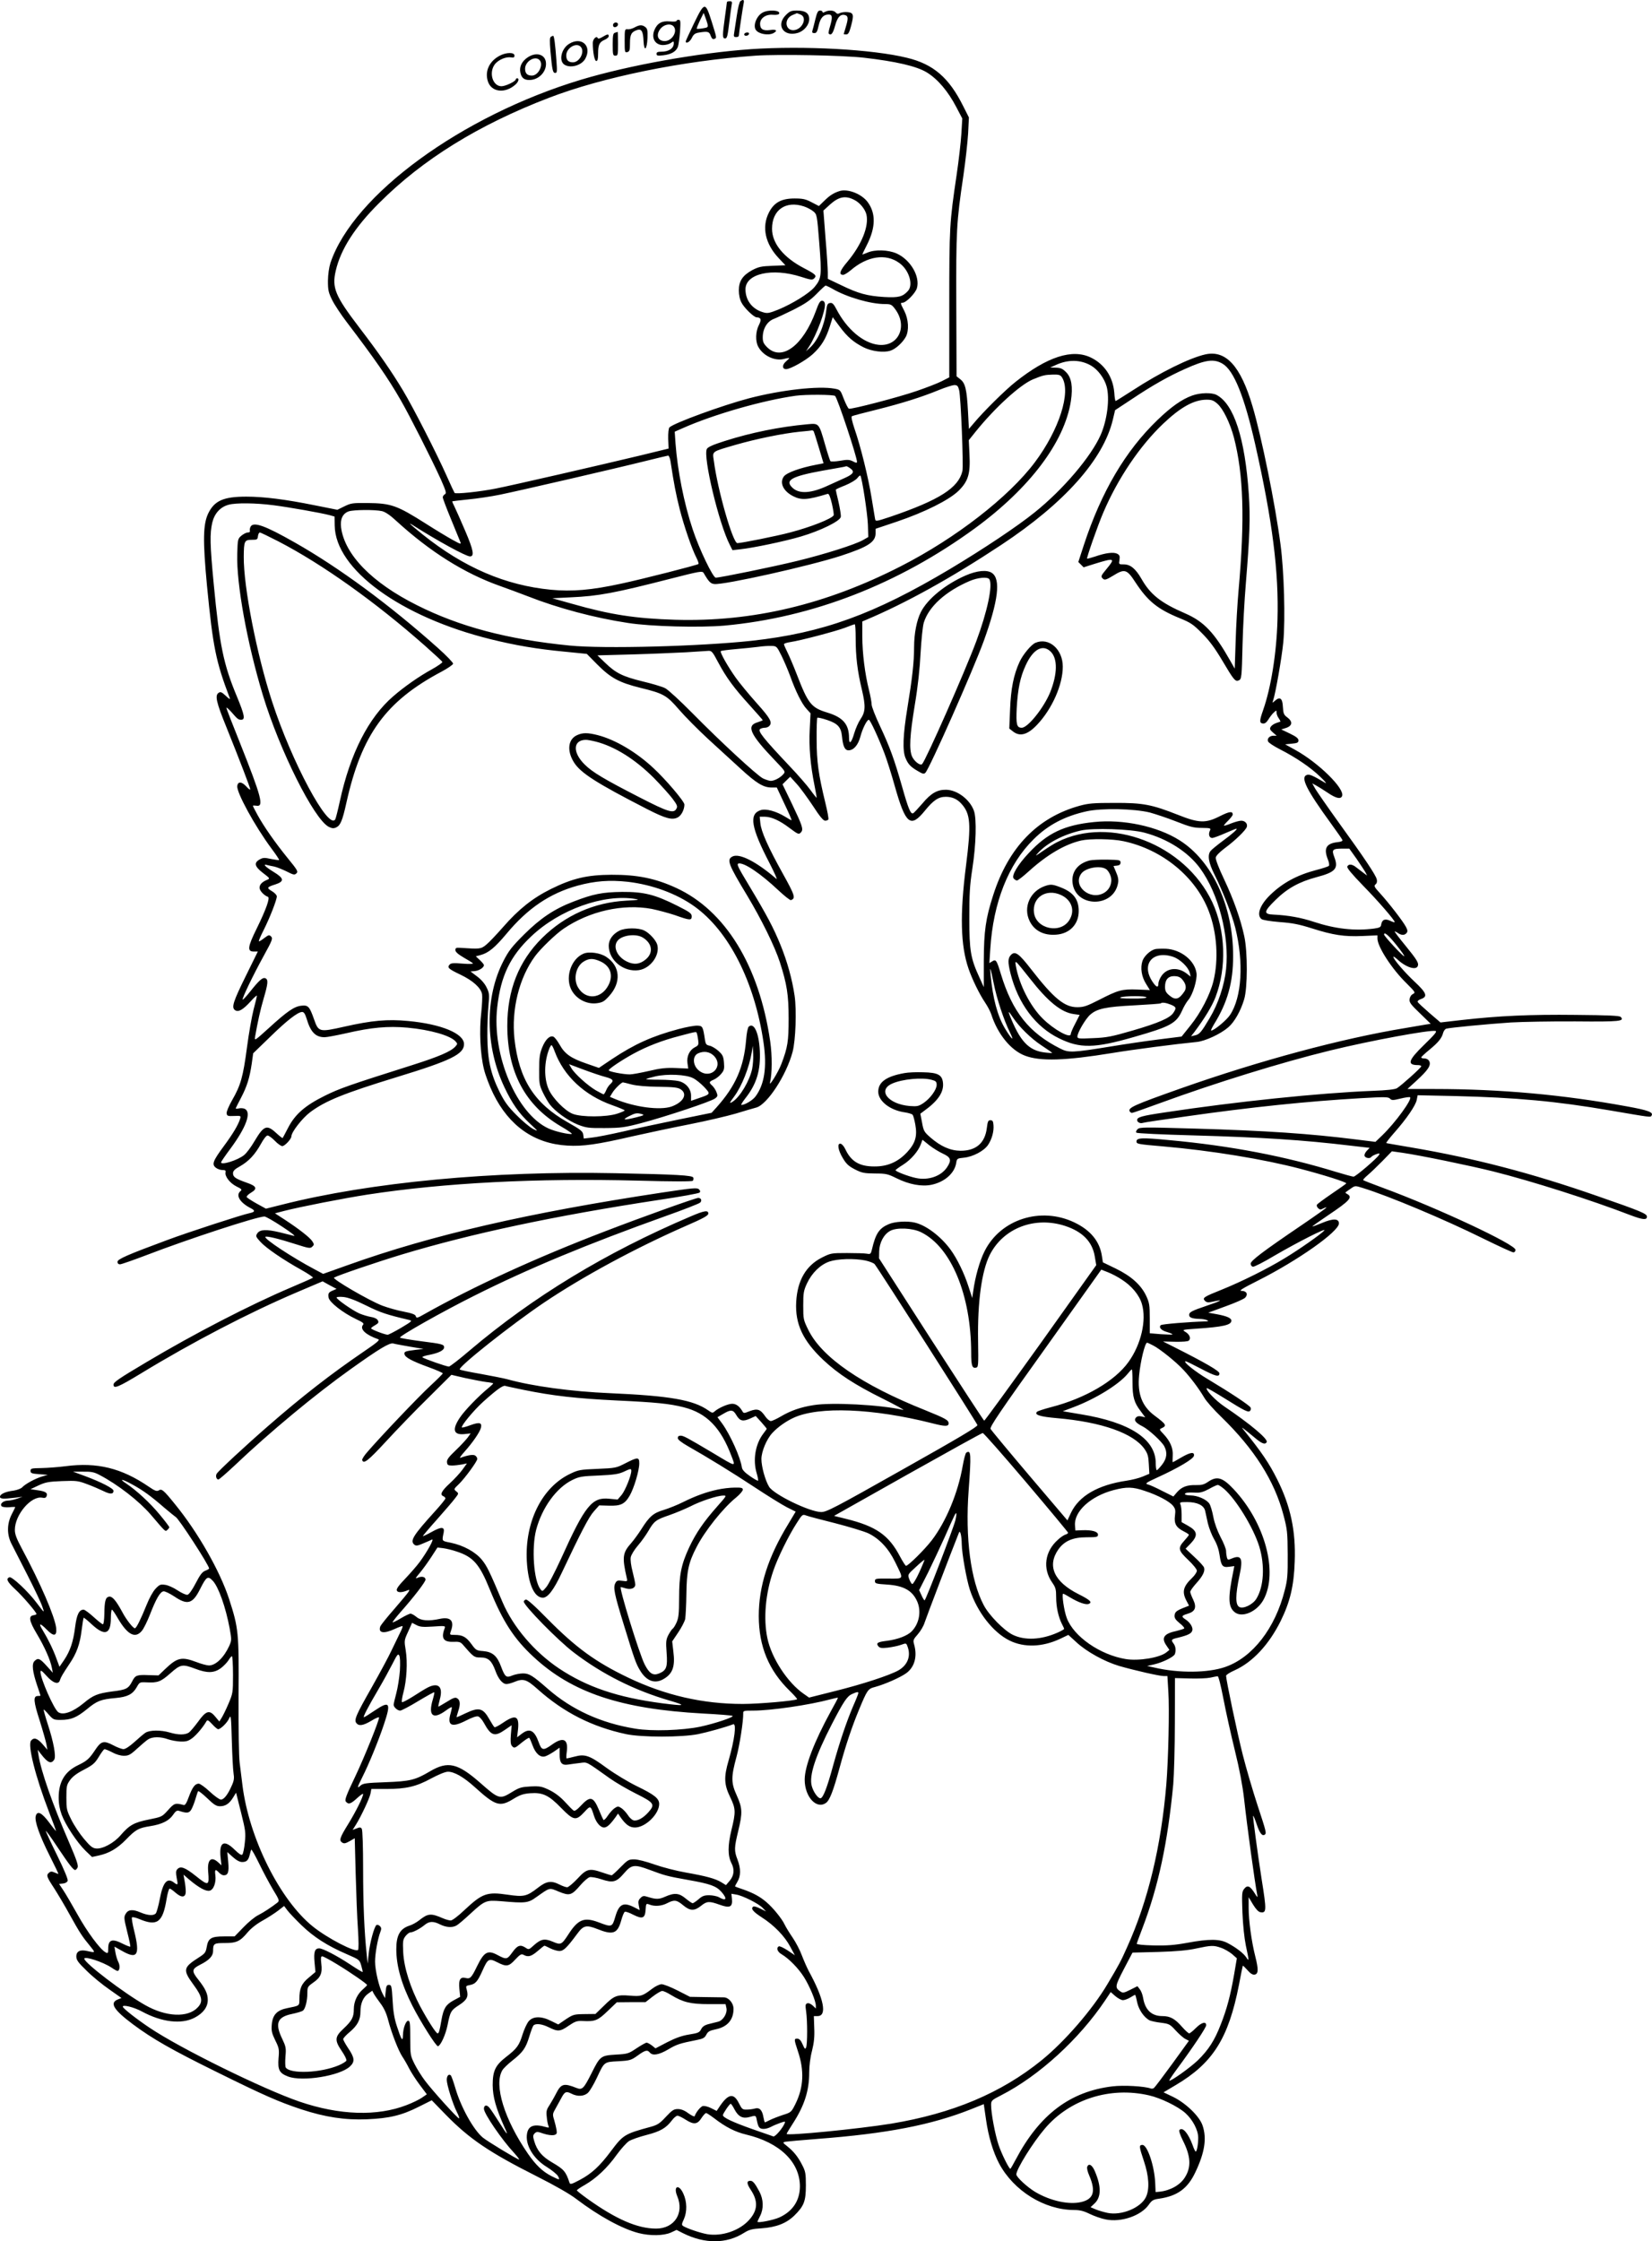 <?xml version="1.0" encoding="UTF-8"?>
<svg xmlns="http://www.w3.org/2000/svg" version="1.0" viewBox="0 0 1244.297 1687.469" preserveAspectRatio="xMidYMid meet">
  <g transform="translate(-378.5,1886.93) scale(0.1,-0.1)" fill="#000000" stroke="none">
    <path d="M9362 18861 c-7 -4 -19 -51 -27 -107 -8 -54 -17 -114 -20 -131 -5 -28 -3 -33 15 -33 11 0 20 5 20 10 0 14 29 209 36 243 6 28 -1 33 -24 18z M9260 18853 c0 -5 -7 -55 -15 -113 -19 -136 -19 -160 0 -160 17 0 20 13 35 135 6 50 13 102 16 118 5 22 2 27 -15 27 -12 0 -21 -3 -21 -7z M9012 18693 c-34 -71 -62 -131 -62 -135 0 -22 32 -4 46 26 13 27 24 35 53 40 67 11 78 8 89 -24 8 -21 16 -28 26 -24 21 8 21 3 -19 132 -48 150 -53 149 -133 -15z m102 -4 c5 -25 3 -27 -35 -33 -23 -4 -44 -5 -46 -3 -2 3 9 30 24 62 l28 57 11 -29 c6 -15 14 -40 18 -54z M9528 18774 c-44 -24 -73 -97 -50 -130 21 -31 94 -44 133 -24 34 19 21 30 -26 23 -53 -7 -75 7 -75 47 0 42 43 73 97 68 26 -2 44 1 47 9 10 26 -82 32 -126 7z M9704 18756 c-76 -76 -18 -165 88 -135 48 13 88 60 88 104 0 45 -29 65 -93 65 -42 0 -54 -5 -83 -34z m110 4 c50 -19 22 -100 -38 -116 -74 -18 -94 81 -22 112 17 7 32 13 33 14 1 0 13 -4 27 -10z M9926 18723 c-9 -38 -19 -76 -22 -85 -4 -13 0 -18 15 -18 16 0 22 11 32 56 13 59 36 84 76 84 28 0 30 -22 9 -92 -8 -25 -12 -49 -9 -52 18 -17 32 1 48 60 18 67 43 92 80 78 19 -8 19 -28 0 -90 -8 -27 -15 -50 -15 -51 0 -2 9 -3 19 -3 15 0 23 14 36 63 23 86 19 101 -27 105 -21 2 -46 -2 -57 -7 -14 -8 -22 -7 -31 4 -14 17 -53 20 -81 5 -13 -7 -19 -7 -19 0 0 5 -8 10 -19 10 -15 0 -22 -14 -35 -67z M8880 18711 c0 -4 -22 -6 -50 -3 -60 6 -95 -14 -116 -65 -25 -60 5 -113 65 -113 20 0 47 7 59 16 20 14 22 14 22 -3 0 -38 -38 -63 -94 -63 -27 0 -36 -4 -36 -16 0 -14 8 -16 51 -11 60 7 96 28 110 64 5 14 12 65 16 114 5 79 4 89 -11 89 -9 0 -16 -4 -16 -9z m-18 -45 c26 -39 -18 -106 -70 -106 -51 0 -68 43 -36 88 28 40 86 49 106 18z M8405 18690 c-3 -5 -4 -14 0 -20 8 -13 35 -1 35 16 0 16 -26 19 -35 4z M8565 18663 c-16 -9 -40 -16 -52 -14 -22 2 -23 0 -23 -87 0 -85 1 -90 20 -85 17 5 20 14 20 68 0 65 11 85 56 99 31 9 43 -11 46 -82 4 -86 26 -70 30 22 2 57 -1 70 -17 82 -24 18 -43 17 -80 -3z M8418 18623 c-15 -4 -18 -17 -18 -89 0 -77 2 -84 20 -84 19 0 20 7 20 90 0 50 -1 89 -2 89 -2 -1 -11 -3 -20 -6z M9403 18623 c-18 -6 -16 -23 1 -23 17 0 30 16 19 23 -5 2 -14 2 -20 0z M8323 18591 c-18 -11 -33 -15 -35 -10 -8 23 -38 -4 -38 -35 0 -70 13 -136 26 -136 10 0 14 15 14 56 0 67 10 87 50 104 16 7 30 19 30 26 0 19 -9 18 -47 -5z M7934 18592 c-9 -5 -9 -34 -3 -107 13 -146 18 -165 36 -165 14 0 15 12 9 93 -9 124 -17 187 -25 187 -3 0 -11 -4 -17 -8z M8073 18540 c-62 -37 -82 -134 -33 -160 49 -26 129 -1 155 50 49 94 -30 166 -122 110z m85 -22 c35 -35 -6 -118 -58 -118 -34 0 -50 17 -50 52 0 55 74 100 108 66z M9440 18499 c-398 -28 -916 -121 -1279 -230 -899 -271 -1715 -867 -1887 -1379 -11 -35 -18 -85 -19 -135 0 -71 4 -88 32 -145 18 -36 67 -110 109 -165 208 -273 312 -422 408 -590 66 -114 234 -446 302 -596 39 -89 43 -104 30 -111 -9 -5 -16 -15 -16 -23 0 -8 27 -80 61 -162 33 -81 65 -159 70 -171 9 -23 6 -22 -58 13 -38 21 -126 74 -198 120 -221 140 -263 155 -443 157 -111 1 -124 -1 -173 -25 l-53 -26 -171 34 c-223 45 -384 65 -515 65 -171 0 -239 -30 -286 -125 -40 -83 -42 -205 -10 -545 45 -464 67 -571 171 -845 6 -14 -3 -10 -29 15 -30 28 -40 33 -54 23 -30 -19 -18 -71 58 -258 98 -243 180 -457 180 -469 0 -6 -14 4 -30 22 -34 37 -63 39 -68 4 -7 -47 132 -302 259 -473 33 -44 59 -83 56 -85 -2 -2 -29 2 -61 8 -48 11 -61 10 -84 -3 -46 -25 -40 -53 22 -101 55 -42 56 -43 33 -53 -39 -16 -57 -36 -57 -60 0 -22 34 -58 63 -68 18 -6 -14 -95 -84 -238 -69 -139 -73 -174 -23 -174 l31 0 -88 -179 c-98 -198 -112 -242 -84 -262 25 -18 60 2 119 67 25 28 46 47 46 41 0 -6 -11 -52 -25 -104 -13 -51 -36 -180 -50 -287 -29 -219 -47 -283 -111 -394 -25 -44 -44 -88 -42 -100 3 -20 8 -22 56 -20 51 2 53 1 46 -20 -14 -47 -55 -115 -123 -207 -82 -111 -92 -137 -61 -162 12 -10 35 -18 50 -18 22 0 27 -4 24 -17 -7 -30 32 -81 81 -106 41 -20 45 -25 31 -36 -37 -31 -5 -85 75 -127 39 -19 36 -30 -7 -39 -49 -9 -467 -145 -619 -202 -300 -111 -375 -144 -375 -164 0 -12 7 -19 19 -19 10 0 101 32 201 70 312 120 831 290 887 290 10 0 70 -34 133 -76 63 -41 104 -73 90 -70 -14 4 -62 16 -108 27 -101 24 -149 22 -169 -8 -13 -20 -12 -25 23 -63 42 -47 171 -135 309 -212 52 -29 91 -56 87 -59 -4 -3 -79 -37 -167 -74 -308 -131 -725 -346 -1086 -561 -207 -123 -249 -151 -249 -170 0 -34 36 -19 206 84 389 237 817 459 1174 611 l195 83 52 -29 53 -28 -30 -13 c-29 -12 -35 -21 -30 -52 5 -35 107 -115 206 -162 53 -25 63 -33 53 -44 -26 -32 22 -76 115 -108 15 -5 -9 -25 -112 -95 -242 -165 -464 -337 -717 -558 -168 -146 -376 -339 -388 -360 -10 -17 -2 -43 13 -43 6 0 61 48 123 106 265 252 608 536 875 726 213 152 291 199 319 192 13 -4 70 -14 126 -24 l102 -17 -60 -7 c-79 -10 -87 -13 -83 -33 4 -24 57 -52 183 -98 58 -21 105 -42 105 -46 0 -4 -43 -47 -95 -95 -87 -80 -376 -384 -474 -498 -23 -26 -40 -53 -38 -60 11 -32 44 -6 180 141 80 87 223 235 319 329 l173 172 103 -24 c57 -12 128 -26 158 -30 30 -3 54 -8 54 -11 0 -2 -15 -16 -32 -31 -78 -63 -183 -172 -219 -226 -61 -91 -49 -133 36 -124 l45 5 -22 -31 c-13 -17 -53 -61 -91 -97 -54 -51 -68 -71 -65 -90 2 -20 8 -24 38 -24 19 0 52 4 74 8 l38 8 -33 -46 c-18 -25 -61 -72 -96 -104 -63 -58 -77 -86 -48 -97 8 -4 15 -11 15 -17 0 -5 -35 -49 -78 -96 -166 -183 -191 -223 -156 -252 13 -10 24 -9 67 10 29 12 59 25 66 29 19 7 -37 -93 -92 -168 -22 -30 -72 -87 -110 -127 -49 -51 -68 -77 -63 -89 6 -17 39 -16 80 1 16 7 17 5 8 -11 -6 -10 -54 -68 -107 -129 -53 -60 -100 -119 -105 -130 -19 -51 25 -59 109 -20 30 14 56 23 58 21 3 -3 -6 -26 -20 -53 -13 -26 -41 -84 -62 -128 -20 -44 -88 -170 -150 -280 -120 -211 -135 -246 -115 -270 19 -23 51 -18 113 19 31 19 57 30 57 24 0 -26 -110 -299 -182 -450 -66 -138 -78 -171 -68 -183 20 -24 37 -18 85 26 25 23 45 37 45 31 0 -23 -53 -129 -109 -221 -67 -108 -74 -129 -48 -145 14 -9 25 -6 56 11 l38 22 7 -267 c4 -147 11 -334 17 -416 6 -92 6 -153 1 -158 -21 -21 -232 89 -340 176 -249 200 -482 667 -531 1066 -6 47 -15 123 -21 169 -6 50 -9 253 -8 505 3 475 0 505 -71 725 -69 212 -235 503 -407 714 -88 109 -101 119 -123 105 -15 -9 -29 -4 -77 29 -204 139 -387 184 -625 153 -55 -7 -136 -13 -182 -14 -75 -1 -82 -3 -82 -21 0 -17 8 -21 65 -25 l65 -5 -45 -13 c-51 -16 -122 -54 -148 -81 -9 -10 -39 -21 -66 -25 -59 -7 -101 -26 -101 -46 0 -16 22 -18 115 -7 l55 7 -40 -14 c-22 -8 -54 -15 -71 -15 -36 -1 -63 -26 -46 -43 5 -5 31 -9 56 -7 25 3 46 3 46 1 0 -1 -12 -26 -27 -55 -36 -71 -37 -152 -1 -222 14 -27 68 -133 120 -235 52 -102 102 -207 111 -235 19 -54 19 -54 -41 25 -64 86 -187 201 -206 194 -28 -11 -17 -34 44 -91 55 -50 160 -173 160 -186 0 -3 -10 -7 -22 -9 -40 -5 -34 -43 25 -141 59 -99 102 -197 113 -256 l7 -36 -47 52 c-51 57 -65 62 -91 36 -22 -21 -15 -80 20 -184 14 -40 25 -74 25 -76 0 -2 -9 -3 -20 -3 -36 0 -33 -40 14 -185 24 -77 47 -158 51 -180 l7 -40 -37 43 c-39 44 -64 52 -86 26 -27 -33 32 -269 136 -539 30 -77 53 -140 52 -142 -1 -1 -25 28 -52 65 -56 75 -90 91 -101 47 -9 -38 28 -144 106 -299 38 -75 67 -136 65 -136 -2 0 -15 5 -29 11 -20 9 -29 9 -41 -1 -23 -19 -19 -31 37 -116 28 -44 82 -134 119 -202 75 -135 94 -164 152 -234 42 -52 42 -52 -17 -39 -56 14 -86 0 -86 -40 0 -27 13 -45 78 -108 42 -42 119 -105 170 -140 l92 -65 -30 -12 c-61 -26 -27 -79 118 -187 145 -108 292 -192 627 -357 360 -178 468 -225 639 -282 180 -59 330 -82 496 -75 166 7 261 29 391 95 l96 48 109 -112 c175 -179 326 -281 681 -460 139 -70 251 -134 300 -172 169 -128 344 -224 469 -256 86 -22 188 -20 242 4 l43 20 47 -24 c166 -83 330 -82 463 3 37 23 60 29 129 33 112 8 187 37 248 96 73 72 87 108 87 227 0 90 -3 106 -28 154 -32 63 -65 103 -114 142 -34 27 -34 28 -11 33 12 2 120 12 238 21 526 40 861 105 1160 224 l95 38 17 -117 c18 -127 53 -244 99 -331 110 -205 340 -348 563 -349 45 0 73 -7 120 -30 33 -16 87 -35 119 -41 117 -24 267 28 325 111 23 33 34 39 77 45 138 20 216 76 274 200 70 147 87 254 54 351 -23 69 -124 167 -221 215 l-73 35 91 54 c281 166 398 352 477 755 14 77 28 142 29 144 2 2 17 -13 35 -33 21 -25 39 -36 53 -34 30 4 31 39 6 137 -28 110 -50 269 -50 366 l0 80 33 -55 c23 -37 41 -56 56 -58 46 -7 47 10 9 248 -30 192 -68 474 -64 478 2 2 14 -26 26 -62 22 -66 41 -93 60 -81 16 10 14 19 -54 225 -35 107 -85 277 -110 376 -42 165 -126 566 -126 596 0 7 29 26 64 41 135 61 258 192 347 371 71 144 100 265 106 447 9 231 -31 419 -132 620 -61 122 -118 206 -254 374 -15 19 -15 19 4 5 11 -8 46 -36 77 -62 56 -48 81 -58 94 -37 13 22 -121 135 -321 270 -66 45 -142 125 -130 137 2 2 61 -32 132 -76 155 -97 180 -109 194 -95 5 5 7 16 4 24 -6 16 -153 113 -320 213 -97 57 -196 136 -169 136 5 0 56 -25 113 -55 112 -59 141 -66 141 -36 0 18 -103 78 -345 200 l-80 40 92 -2 c58 -1 96 2 103 9 17 17 5 47 -26 65 -26 16 -25 17 77 24 208 14 269 28 269 61 0 19 -33 34 -108 48 l-66 12 131 48 c72 26 138 55 147 65 24 26 10 51 -27 51 -24 0 5 18 124 78 300 151 609 369 609 430 0 37 -43 39 -126 4 -41 -17 -74 -29 -74 -27 0 3 53 40 118 84 164 110 187 136 145 160 -10 5 -16 11 -13 13 3 3 20 15 39 28 33 23 33 23 90 5 193 -59 615 -236 908 -381 116 -57 218 -104 227 -104 9 0 16 8 16 19 0 41 -591 317 -999 467 -79 29 -145 55 -148 58 -3 3 12 19 33 37 22 18 71 66 111 106 l72 74 78 -11 c133 -19 510 -97 683 -140 295 -74 741 -216 1036 -330 93 -35 124 -38 124 -11 0 22 -42 40 -376 156 -490 171 -923 284 -1399 365 -99 17 -183 31 -188 33 -4 1 23 36 59 77 93 105 162 206 170 248 l7 35 280 -6 c461 -11 764 -39 1167 -108 321 -55 306 -53 315 -39 15 25 -25 40 -185 69 -480 88 -952 131 -1450 131 l-204 0 72 66 c84 77 108 114 92 144 -6 12 -21 20 -35 20 -14 0 -25 3 -25 8 0 4 28 30 61 57 68 56 94 88 104 128 4 14 14 28 23 31 26 8 309 35 487 47 88 5 307 9 488 8 334 -3 371 1 339 34 -10 9 -95 13 -340 15 -342 4 -575 -7 -852 -38 l-165 -19 -84 72 c-46 40 -86 77 -88 83 -2 7 10 17 27 22 50 18 40 46 -49 129 -76 71 -161 170 -161 188 0 5 12 -3 28 -17 64 -61 143 -87 156 -52 9 22 -6 47 -95 156 -44 53 -79 100 -79 103 0 3 10 -1 22 -9 28 -20 52 -20 67 -2 10 11 9 22 -5 48 -21 40 -125 175 -193 250 -45 49 -49 57 -35 69 10 8 13 21 9 38 -8 33 -95 163 -287 428 -84 117 -163 231 -176 253 l-23 41 28 -15 c15 -8 55 -33 88 -55 63 -43 99 -51 109 -25 21 55 -177 250 -353 347 l-76 42 50 5 c42 4 50 8 50 25 0 15 -17 28 -64 51 l-65 31 37 12 c47 16 50 48 8 79 -26 19 -30 29 -33 79 -3 65 -22 80 -60 46 -21 -18 -21 -17 -14 1 18 51 66 325 77 440 16 174 6 534 -21 736 -39 300 -143 813 -211 1041 -89 302 -200 424 -355 390 -120 -27 -339 -135 -546 -270 -69 -44 -127 -81 -130 -81 -3 0 -8 28 -10 63 -10 118 -73 214 -176 264 -140 68 -329 7 -569 -184 -76 -60 -244 -226 -314 -311 l-36 -42 -7 132 c-9 165 -20 212 -57 241 l-29 23 -2 529 c-2 571 1 628 53 979 16 109 32 253 36 320 l6 121 -42 83 c-107 216 -225 318 -424 366 -260 64 -776 92 -1177 65z m850 -64 c244 -28 399 -64 476 -111 83 -51 160 -142 223 -263 l44 -84 -7 -116 c-4 -64 -20 -204 -36 -311 -53 -358 -55 -390 -55 -974 l0 -548 -57 -29 c-31 -16 -117 -49 -190 -74 -136 -47 -490 -139 -509 -133 -6 2 -23 35 -38 73 -26 69 -27 70 -71 78 -119 22 -398 -9 -641 -72 -202 -53 -569 -187 -602 -220 -6 -6 -10 -44 -9 -85 l3 -74 -213 -52 c-296 -71 -961 -224 -1088 -249 -120 -24 -302 -43 -311 -33 -3 4 -30 61 -59 127 -76 171 -255 521 -330 645 -84 140 -182 282 -330 475 -181 237 -206 298 -176 426 37 161 144 328 326 509 327 328 748 589 1280 793 406 156 1010 279 1554 317 173 12 656 3 816 -15z m1714 -2319 c51 -30 99 -95 116 -156 25 -90 5 -252 -45 -366 -73 -164 -282 -410 -495 -581 -131 -106 -386 -276 -640 -428 -572 -341 -958 -481 -1491 -540 -387 -42 -1118 -62 -1374 -36 -466 46 -828 142 -1150 304 -338 169 -544 380 -571 585 -8 62 12 105 57 121 38 13 198 14 251 2 25 -6 61 -30 105 -71 258 -236 518 -399 788 -494 55 -19 147 -54 205 -76 229 -90 504 -163 755 -201 171 -27 540 -36 726 -20 664 61 1311 312 1889 734 411 301 673 648 721 957 16 107 5 176 -36 217 -27 27 -41 33 -76 34 l-44 1 44 20 c92 42 187 40 265 -6z m989 15 c85 -49 164 -245 246 -606 130 -576 179 -960 168 -1325 -7 -250 -49 -509 -108 -677 -28 -80 -29 -97 -3 -101 16 -2 28 7 43 31 11 18 29 42 41 52 19 18 20 18 20 -1 0 -11 7 -30 16 -42 9 -13 14 -24 13 -26 -2 -1 -17 -6 -33 -11 -16 -6 -34 -18 -40 -28 -9 -15 -6 -23 17 -43 l28 -24 -24 0 c-29 0 -50 -21 -41 -43 3 -9 42 -35 87 -58 124 -63 235 -139 307 -209 38 -36 52 -55 35 -44 -91 54 -116 65 -136 59 -51 -17 -6 -109 181 -366 45 -62 84 -118 86 -124 4 -8 -11 -14 -41 -17 -81 -10 -101 -47 -69 -128 10 -24 13 -45 8 -50 -5 -5 -47 -19 -94 -31 -145 -38 -253 -96 -348 -188 -77 -75 -104 -150 -66 -181 9 -8 65 -17 137 -23 97 -7 147 -17 245 -48 158 -50 241 -63 380 -57 l112 5 0 -24 c0 -61 108 -229 219 -337 67 -67 69 -70 48 -81 -13 -6 -23 -22 -25 -39 -3 -24 9 -40 78 -106 l81 -79 -33 -5 c-18 -3 -89 -15 -158 -27 -481 -79 -1097 -245 -1690 -454 -359 -127 -403 -147 -385 -175 3 -5 11 -10 16 -10 6 0 101 33 212 74 413 151 912 306 1281 396 307 75 752 157 793 147 14 -3 -5 -26 -84 -103 -122 -118 -133 -154 -47 -154 13 0 24 -4 24 -9 0 -10 -147 -142 -183 -165 -15 -9 -74 -16 -187 -20 -398 -16 -1027 -81 -1560 -162 -177 -26 -210 -36 -210 -58 0 -16 24 -28 43 -21 6 3 154 25 327 49 490 70 918 114 1317 137 177 10 204 10 217 -3 13 -14 22 -14 80 0 36 9 68 13 72 10 16 -17 -111 -191 -208 -285 l-53 -51 -145 18 c-351 44 -671 66 -1218 82 -383 11 -414 11 -429 -5 -11 -11 -14 -20 -8 -26 6 -5 195 -14 420 -20 528 -15 830 -34 1197 -78 l139 -16 -22 -23 c-12 -13 -19 -30 -16 -38 7 -17 42 -22 51 -7 3 5 20 14 36 20 26 9 29 8 22 -5 -14 -25 -176 -164 -192 -164 -8 0 -66 16 -129 35 -387 119 -799 198 -1258 240 -208 20 -248 18 -248 -10 0 -19 12 -21 200 -37 366 -32 757 -96 1035 -169 179 -47 350 -101 345 -110 -3 -4 -52 -39 -110 -78 -57 -39 -107 -76 -111 -82 -3 -6 0 -18 9 -26 12 -12 19 -13 37 -3 12 6 23 10 26 8 2 -2 -81 -61 -184 -131 -295 -200 -387 -270 -387 -292 0 -11 7 -21 17 -23 9 -2 82 35 162 83 177 103 396 214 376 190 -21 -25 -190 -144 -300 -210 -129 -79 -325 -176 -471 -235 -138 -55 -150 -63 -128 -85 13 -13 24 -14 64 -5 82 18 59 5 -63 -36 -95 -32 -118 -44 -120 -61 -3 -23 18 -32 78 -34 19 0 44 -4 55 -9 16 -7 14 -9 -15 -10 -115 -3 -324 -20 -332 -28 -17 -17 4 -40 48 -52 24 -7 42 -15 40 -18 -3 -2 -42 -1 -88 2 l-83 7 0 112 c0 101 -3 118 -27 170 -39 82 -112 148 -229 205 l-97 47 -7 45 c-16 112 -85 197 -209 256 -253 120 -555 23 -675 -217 -37 -73 -71 -193 -86 -304 l-7 -49 -28 86 c-32 100 -86 211 -135 278 -73 100 -184 184 -269 204 -57 14 -154 8 -198 -12 -72 -31 -98 -71 -126 -192 -8 -32 -11 -35 -38 -30 -16 3 -83 5 -150 5 -119 0 -122 -1 -190 -35 -119 -61 -183 -172 -192 -333 -9 -166 50 -292 205 -438 111 -104 235 -185 448 -291 99 -49 167 -87 152 -84 -171 39 -537 58 -673 36 -98 -15 -174 -42 -247 -85 -32 -19 -67 -35 -76 -35 -10 0 -29 16 -42 35 -37 54 -59 61 -116 40 -45 -18 -47 -18 -57 0 -22 37 -47 55 -76 55 -31 0 -101 -30 -132 -57 -15 -14 -20 -13 -48 7 -112 79 -288 110 -745 130 -283 12 -580 52 -770 105 -27 7 -117 25 -200 40 -82 14 -153 29 -157 33 -17 17 394 342 635 504 293 197 689 411 1070 578 129 56 167 77 167 92 0 28 -30 23 -137 -23 -636 -271 -1182 -602 -1661 -1008 -78 -67 -149 -121 -156 -121 -18 0 -188 59 -199 70 -5 4 20 13 55 19 69 14 108 34 108 56 0 22 -14 26 -173 46 -83 11 -155 23 -159 27 -10 10 321 197 562 317 407 204 848 387 1435 597 138 49 256 95 264 103 15 15 7 35 -15 35 -20 0 -420 -143 -703 -252 -522 -200 -986 -413 -1358 -622 -54 -31 -62 -33 -66 -17 -3 13 -26 22 -92 35 -49 9 -121 30 -161 45 -101 39 -380 202 -363 211 35 19 319 116 511 174 527 159 1155 292 1937 411 162 24 299 49 305 55 7 7 6 15 -5 25 -13 13 -46 10 -279 -25 -1004 -152 -1728 -318 -2363 -545 l-188 -67 -62 33 c-172 91 -387 233 -373 246 8 8 103 -15 224 -54 104 -33 114 -35 129 -20 15 14 15 18 0 41 -19 29 -103 94 -207 162 l-74 48 69 18 c120 31 453 96 628 123 580 89 1276 125 2040 105 255 -7 404 -7 410 -1 5 5 7 16 4 24 -6 17 -127 24 -587 33 -923 19 -1846 -68 -2512 -237 l-120 -30 -71 39 c-39 22 -73 44 -74 49 -2 6 12 20 32 32 51 30 43 50 -30 75 -85 30 -105 43 -105 71 0 18 12 31 54 54 66 38 112 88 157 169 19 35 40 62 49 62 9 0 34 -18 55 -40 21 -22 47 -40 56 -40 19 0 69 54 69 74 0 32 83 138 142 182 116 86 252 141 653 264 406 124 505 172 505 248 0 80 -172 151 -421 174 -156 15 -274 4 -482 -43 -187 -42 -193 -41 -227 57 -34 96 -44 107 -96 101 -53 -6 -105 -41 -244 -168 -105 -95 -109 -98 -104 -67 20 114 40 205 65 290 33 112 36 143 12 152 -20 8 -47 -16 -115 -102 -28 -35 -52 -61 -55 -59 -7 7 77 181 157 327 66 120 71 133 57 148 -14 14 -19 13 -52 -12 -20 -16 -38 -26 -40 -24 -3 2 13 40 35 83 47 93 100 229 100 255 0 10 -16 27 -36 39 -42 25 -40 31 24 51 71 23 68 46 -13 95 -62 38 -85 62 -47 51 9 -2 33 -8 52 -11 19 -4 61 -21 94 -37 53 -27 60 -28 74 -14 14 13 7 25 -65 113 -95 117 -177 234 -227 324 -20 36 -36 68 -36 71 0 3 11 3 25 1 61 -12 40 65 -125 479 -55 137 -100 253 -100 258 0 6 17 -9 38 -32 45 -52 52 -58 73 -58 33 0 27 33 -32 176 -101 242 -130 384 -174 844 -29 303 -30 381 -11 465 17 69 60 117 123 134 54 15 202 14 340 -4 116 -15 355 -57 423 -75 l35 -10 1 -67 c4 -331 496 -689 1176 -857 187 -46 344 -73 553 -93 l170 -17 80 -81 c100 -100 163 -135 325 -175 173 -42 197 -56 290 -164 44 -51 143 -151 220 -222 78 -71 189 -173 247 -226 116 -106 168 -138 229 -138 l40 0 57 -122 c32 -66 56 -122 54 -124 -1 -2 -23 10 -48 26 -69 42 -145 63 -186 49 -88 -29 -71 -131 68 -398 38 -74 62 -128 52 -119 -152 131 -281 196 -332 168 -44 -23 -30 -59 112 -294 108 -180 206 -379 246 -501 53 -165 66 -245 66 -425 0 -171 -7 -216 -54 -340 -23 -62 -97 -181 -86 -140 16 65 17 200 1 310 -83 569 -338 984 -708 1154 -156 72 -294 100 -488 99 -183 -1 -293 -27 -455 -107 -139 -69 -245 -154 -360 -286 -50 -57 -107 -117 -128 -134 -41 -33 -46 -33 -197 -23 -29 2 -35 -1 -35 -17 0 -14 20 -31 62 -56 34 -19 66 -39 70 -44 4 -5 -30 -6 -78 -2 -70 6 -88 4 -98 -8 -19 -22 -8 -32 82 -75 94 -45 154 -99 163 -147 3 -18 0 -81 -6 -139 -16 -133 -8 -312 20 -425 11 -47 43 -130 70 -185 119 -243 310 -377 558 -391 118 -7 224 8 492 70 107 24 299 65 427 90 127 25 285 62 350 81 65 20 134 40 153 45 83 21 228 243 275 420 23 87 31 314 15 422 -18 123 -55 257 -106 382 -53 130 -101 221 -236 446 -87 144 -97 165 -79 168 42 7 164 -75 299 -202 46 -43 88 -76 94 -74 38 13 30 36 -61 200 -110 198 -163 316 -169 380 l-5 48 39 0 c50 -1 111 -28 186 -85 67 -50 70 -51 88 -30 17 21 8 49 -71 214 l-70 145 29 29 29 28 48 -53 c27 -29 81 -104 122 -165 51 -79 79 -113 93 -113 10 0 21 4 24 9 4 5 -7 63 -23 128 -51 210 -65 307 -65 475 -1 86 2 159 5 163 4 3 37 -4 75 -17 80 -27 104 -54 111 -124 7 -73 21 -104 49 -104 39 0 73 40 90 105 16 60 49 125 63 125 10 0 71 -131 117 -251 18 -47 54 -160 79 -250 81 -286 118 -317 226 -184 65 80 103 105 158 105 47 0 86 -17 117 -52 69 -76 75 -151 35 -467 -47 -369 -41 -601 19 -775 27 -79 82 -192 124 -254 19 -28 40 -68 47 -89 48 -150 148 -272 254 -312 115 -44 304 -38 658 20 157 26 481 68 635 83 64 6 180 60 238 110 46 39 94 123 120 211 26 85 27 355 1 475 -28 129 -79 274 -152 429 -38 79 -65 150 -63 163 2 14 27 40 68 71 79 58 158 135 166 160 8 24 -13 47 -42 47 -13 0 -47 -9 -75 -20 -28 -12 -53 -19 -55 -17 -2 2 12 19 31 37 19 19 35 40 35 46 0 28 -25 24 -97 -12 -106 -54 -157 -53 -315 10 -198 78 -264 91 -478 90 -159 0 -196 -3 -265 -22 -316 -88 -534 -313 -649 -672 -57 -177 -70 -270 -71 -494 l0 -199 -33 73 c-66 143 -76 200 -76 445 0 183 3 246 23 375 28 181 33 374 12 434 -30 85 -126 158 -210 159 -67 1 -115 -27 -179 -104 -32 -37 -63 -70 -69 -73 -19 -8 -36 33 -83 199 -59 207 -92 298 -166 456 -35 74 -64 148 -64 165 0 16 -9 65 -20 109 -30 119 -50 276 -50 403 l0 112 28 12 c299 126 644 317 1019 565 475 314 768 642 840 942 l17 72 126 83 c152 102 278 173 402 228 153 69 216 77 281 39z m-1209 -103 c70 -110 -21 -395 -205 -640 -195 -260 -595 -571 -1009 -782 -565 -289 -1118 -420 -1699 -403 -299 9 -489 38 -776 120 l-150 42 140 7 c206 9 329 32 750 140 223 57 240 60 250 43 39 -67 52 -80 81 -83 75 -7 713 135 954 213 204 67 260 103 260 170 l0 33 158 53 c213 72 394 163 466 232 74 73 91 129 83 277 l-5 105 52 65 c147 182 334 352 431 393 76 31 88 34 152 36 44 1 55 -3 67 -21z m-775 -95 c13 -47 34 -571 25 -610 -29 -127 -175 -219 -541 -344 -112 -37 -113 -37 -117 -16 -2 12 -14 83 -26 157 -24 151 -83 390 -129 522 -17 50 -26 90 -20 93 5 4 89 26 187 50 191 48 338 94 472 149 47 19 97 35 112 36 23 0 29 -6 37 -37z m-934 -45 c19 -18 165 -459 165 -496 0 -9 -8 -9 -31 4 -27 13 -41 14 -97 4 -36 -6 -68 -7 -72 -3 -4 4 -22 60 -40 123 -47 165 -46 163 -133 155 -210 -19 -425 -63 -623 -126 -88 -28 -127 -45 -135 -60 -30 -57 90 -561 173 -722 l20 -40 61 7 c94 10 330 59 455 96 146 43 296 116 300 148 2 12 -6 63 -17 111 -12 49 -21 91 -21 93 0 3 32 18 71 33 39 16 79 40 90 53 11 14 21 23 24 21 12 -12 54 -286 57 -369 l3 -94 -40 -23 c-60 -34 -290 -107 -496 -157 -175 -43 -580 -126 -613 -126 -21 0 -126 218 -174 365 -65 194 -114 443 -129 646 l-6 88 59 26 c236 105 608 211 854 245 73 10 285 9 295 -2z m-161 -266 c2 -4 20 -60 39 -124 l35 -117 -57 -11 c-119 -23 -219 -59 -241 -87 -36 -47 -6 -112 70 -150 61 -31 108 -28 259 18 9 3 19 -19 32 -74 10 -44 16 -83 13 -88 -16 -26 -172 -88 -329 -129 -93 -25 -366 -80 -396 -80 -34 0 -149 400 -177 618 -11 76 -22 68 163 122 153 44 355 86 485 99 47 4 88 9 92 10 4 0 9 -3 12 -7z m-1079 -224 c26 -171 41 -249 70 -364 34 -131 90 -295 127 -367 11 -22 17 -41 14 -44 -8 -8 -414 -112 -582 -148 -225 -49 -371 -61 -528 -46 -344 33 -656 167 -966 415 -96 78 -119 98 -75 71 182 -116 400 -235 430 -235 35 0 26 47 -35 190 -34 79 -70 161 -81 183 -11 21 -19 40 -17 42 2 1 55 7 120 14 64 6 172 22 240 36 147 30 878 199 1098 254 85 21 160 39 167 40 6 1 14 -18 18 -41z m1353 -54 c36 -25 26 -43 -35 -71 -32 -14 -89 -40 -128 -58 -127 -60 -219 -67 -270 -19 -62 57 -9 87 228 130 78 14 149 26 157 28 8 2 17 4 20 5 3 0 16 -6 28 -15z m42 -1282 c0 -134 13 -246 47 -386 29 -124 27 -166 -11 -222 -15 -22 -36 -69 -47 -106 -21 -73 -39 -88 -39 -35 0 103 -45 155 -163 191 -122 37 -145 66 -231 289 -24 62 -56 137 -70 165 -14 28 -26 55 -26 61 0 5 21 12 48 16 75 11 341 81 412 108 36 14 68 26 73 26 4 1 7 -47 7 -107z m-558 -131 c20 -41 49 -109 64 -150 41 -115 89 -212 124 -249 l30 -33 -6 -122 c-7 -131 5 -268 36 -422 10 -49 17 -91 16 -92 -1 -2 -23 25 -48 60 -25 34 -93 112 -150 172 -206 218 -249 272 -227 286 8 5 23 9 35 9 11 0 25 5 32 12 27 27 11 57 -94 174 -59 66 -129 151 -156 189 -62 87 -122 194 -114 202 3 3 54 10 113 15 60 5 135 13 168 17 33 5 78 8 100 7 39 -1 41 -2 77 -75z m-478 -48 c62 -116 118 -192 237 -323 54 -60 99 -111 99 -113 0 -2 -18 -9 -39 -16 -87 -25 -57 -91 133 -289 78 -82 79 -82 60 -103 -24 -27 -67 -49 -94 -49 -11 0 -38 9 -59 19 -47 25 -313 270 -531 491 -93 94 -182 176 -205 188 -22 11 -98 34 -170 51 -151 37 -202 63 -282 140 l-58 56 260 7 c143 4 325 12 405 16 80 5 157 10 172 11 23 1 31 -8 72 -86z m3251 -1131 c44 -12 134 -42 200 -68 102 -40 131 -48 191 -48 70 -1 71 -2 61 -23 -12 -27 -3 -53 19 -53 8 0 52 16 95 35 44 19 83 35 86 35 14 0 -28 -38 -102 -92 -44 -33 -86 -67 -92 -76 -25 -31 -15 -89 31 -180 60 -120 131 -301 155 -397 65 -261 50 -523 -39 -657 -26 -40 -121 -118 -142 -118 -5 0 6 22 22 49 101 163 143 314 143 511 1 376 -157 718 -404 873 -166 105 -424 160 -644 137 -225 -23 -351 -83 -491 -233 -84 -89 -132 -171 -114 -192 7 -8 18 -15 25 -15 7 0 48 32 91 71 137 124 271 202 392 230 68 15 236 13 319 -5 292 -62 543 -268 642 -525 63 -163 76 -367 35 -531 -25 -100 -95 -236 -171 -330 l-68 -85 -175 -22 c-96 -12 -258 -36 -360 -53 -290 -47 -315 -48 -380 -15 -234 118 -359 275 -446 560 -32 106 -37 114 -66 96 l-21 -13 7 107 c22 349 136 638 326 825 108 108 236 175 400 211 114 25 356 20 475 -9z m-40 -152 c174 -46 329 -145 419 -268 139 -190 222 -510 196 -759 -13 -122 -59 -261 -123 -368 -64 -108 -77 -123 -111 -131 l-30 -7 25 32 c79 105 132 193 159 262 86 224 76 503 -25 718 -206 434 -768 651 -1165 451 -25 -12 -74 -43 -110 -68 -59 -41 -62 -42 -35 -13 68 74 189 137 320 167 93 21 376 12 480 -16z m1598 -197 c29 -43 60 -89 67 -102 l12 -24 -28 21 c-16 12 -40 30 -54 41 -30 25 -58 27 -67 6 -4 -11 34 -56 118 -143 115 -117 239 -261 239 -275 0 -4 -16 1 -35 10 -39 18 -61 8 -67 -30 -2 -18 -12 -23 -53 -29 -146 -19 -291 -3 -455 51 -93 31 -192 49 -300 54 -80 3 -78 22 12 110 88 87 178 137 309 172 144 38 167 65 134 152 -21 55 -14 63 62 63 l51 0 55 -77z m-5488 -173 c184 -22 364 -88 499 -184 261 -186 455 -569 522 -1026 27 -186 7 -317 -62 -408 -22 -28 -79 -62 -105 -62 -5 0 8 22 30 50 85 107 116 211 109 359 -7 135 -44 214 -83 181 -8 -7 -16 -47 -20 -98 -17 -207 -79 -349 -222 -509 l-38 -42 -245 -50 c-135 -28 -325 -68 -422 -91 -97 -22 -203 -43 -236 -46 l-60 -7 -4 29 c-3 25 -17 37 -118 94 -251 142 -366 323 -400 627 -24 221 35 460 155 623 42 57 156 167 215 207 196 133 448 189 664 149 48 -10 127 -31 175 -47 112 -40 126 -41 126 -9 0 22 -14 32 -111 81 -166 83 -248 104 -414 103 -147 -2 -216 -15 -366 -73 -144 -55 -248 -125 -370 -246 -94 -94 -117 -123 -158 -203 -140 -273 -137 -642 8 -948 58 -123 110 -197 191 -273 67 -62 67 -63 24 -41 -24 13 -80 59 -124 104 -65 65 -90 100 -128 176 -67 137 -90 242 -91 415 -1 77 3 181 8 232 8 84 7 95 -14 138 -14 29 -41 60 -72 83 l-49 37 33 3 c33 4 68 26 68 45 0 5 -14 22 -30 37 l-31 29 37 10 c59 16 107 56 195 161 159 191 325 303 534 361 133 36 241 44 380 29z m55 -129 c37 -6 26 -8 -70 -13 -240 -13 -459 -110 -632 -281 -176 -175 -262 -392 -262 -662 1 -347 135 -598 402 -755 52 -30 89 -56 84 -58 -20 -6 -126 18 -176 41 -239 110 -427 552 -386 912 26 235 98 386 257 535 212 201 544 320 783 281z m5733 -347 c37 -46 64 -84 58 -84 -11 0 -151 151 -151 163 0 23 33 -4 93 -79z m-3033 -290 c23 -115 77 -278 122 -368 36 -73 14 -55 -37 29 -57 95 -92 227 -109 405 -7 73 -1 56 24 -66z m-5176 -263 c30 -102 67 -141 136 -141 18 0 91 14 163 30 190 44 313 55 461 42 172 -16 322 -59 362 -103 16 -18 16 -20 -2 -40 -33 -36 -122 -75 -324 -139 -480 -152 -548 -176 -659 -231 -147 -73 -223 -138 -276 -241 -21 -40 -39 -75 -41 -77 -2 -2 -24 15 -49 38 -70 65 -93 56 -162 -60 -26 -45 -62 -93 -79 -106 -47 -39 -174 -79 -174 -55 0 4 31 50 70 102 119 161 160 273 110 300 -11 6 -32 7 -46 4 -15 -4 -25 -3 -23 2 2 5 20 41 40 79 44 84 64 148 80 255 l11 79 127 123 c127 124 209 188 242 188 13 0 22 -14 33 -49z m5321 7 c48 -72 136 -158 215 -210 41 -27 77 -52 80 -55 3 -3 -22 -2 -55 2 -122 14 -188 85 -266 283 -13 33 -5 27 26 -20z m-1965 -388 c-20 -90 -90 -208 -146 -245 -28 -18 -27 -12 12 40 57 78 112 217 131 330 l8 50 3 -60 c2 -33 -2 -85 -8 -115z m2358 -1181 c131 -43 205 -119 223 -230 l11 -65 -418 -587 c-231 -322 -422 -585 -426 -584 -4 1 -184 277 -400 612 l-392 610 1 53 c2 66 35 128 83 154 49 27 167 22 232 -10 227 -111 377 -472 378 -907 0 -97 7 -119 36 -113 18 3 19 14 16 201 -5 293 27 526 88 648 102 202 339 293 568 218z m-1505 -260 c31 -7 63 -19 70 -28 24 -27 770 -1195 774 -1211 3 -12 -146 -100 -564 -335 -516 -291 -572 -320 -613 -320 -87 1 -355 131 -392 190 -29 47 -58 152 -58 209 0 56 39 150 82 196 40 44 104 89 161 115 190 87 597 71 1041 -41 101 -26 126 -26 126 -1 0 24 -24 37 -177 99 -477 190 -777 397 -879 603 -38 77 -39 82 -39 185 0 94 3 112 28 166 37 79 100 141 169 165 62 21 185 25 271 8z m1930 -143 c76 -48 134 -118 153 -185 36 -122 -6 -304 -101 -436 -102 -143 -326 -274 -582 -340 -54 -14 -102 -30 -107 -35 -23 -23 22 -37 149 -48 338 -29 578 -114 661 -233 24 -35 29 -54 32 -114 l4 -72 -48 -20 c-27 -12 -83 -26 -124 -32 -215 -32 -357 -114 -418 -241 l-27 -58 -285 335 c-157 185 -289 344 -294 354 -7 15 72 132 413 608 l421 591 51 -20 c28 -11 74 -35 102 -54z m-5688 -197 c107 -53 153 -68 319 -107 29 -7 27 -9 -58 -60 -48 -28 -94 -52 -101 -52 -21 0 -125 40 -125 48 0 4 14 15 31 24 25 15 28 21 20 36 -6 12 -26 22 -53 26 -23 4 -62 16 -86 26 -52 23 -172 107 -172 120 0 5 24 7 53 4 36 -4 89 -24 172 -65z m5924 -299 c52 -26 176 -126 231 -186 55 -59 116 -141 155 -207 15 -27 73 -92 128 -145 250 -243 401 -481 469 -739 29 -110 31 -130 32 -298 1 -155 -2 -192 -22 -268 -72 -287 -242 -506 -447 -578 -130 -46 -353 -48 -535 -5 l-55 12 53 12 c65 15 147 56 156 77 10 27 6 59 -9 79 -22 29 -19 33 33 45 73 18 101 31 107 53 8 23 -15 61 -50 84 -34 22 -32 29 15 43 58 17 70 48 42 107 -12 24 -22 51 -22 58 0 8 20 36 45 64 49 54 68 92 59 119 -3 10 -36 46 -73 80 l-66 62 37 38 c58 61 54 94 -19 135 l-48 27 0 58 c0 32 -4 66 -9 76 -7 15 -2 17 50 17 76 0 126 -24 136 -65 3 -16 13 -60 21 -96 9 -36 30 -90 47 -119 21 -36 35 -77 41 -119 12 -82 22 -95 72 -88 l39 5 -6 -31 c-42 -204 -41 -272 5 -313 55 -50 170 -2 221 91 112 207 11 582 -226 833 -83 88 -124 100 -191 55 -30 -21 -50 -26 -89 -25 -69 2 -109 -13 -144 -52 l-29 -34 -84 42 c-46 24 -95 46 -109 49 -22 6 -13 13 70 51 160 73 275 141 278 165 5 31 -27 27 -97 -14 -32 -19 -61 -35 -63 -35 -2 0 -1 22 0 49 4 56 -18 109 -70 164 -31 32 -32 35 -14 43 42 19 36 29 -54 96 -93 70 -129 163 -115 303 10 105 44 245 60 245 3 0 23 -9 44 -20z m-154 -277 c0 -112 12 -154 62 -219 l34 -46 -29 7 c-20 4 -33 1 -42 -10 -16 -19 -1 -39 51 -65 47 -24 146 -115 164 -151 24 -46 19 -91 -17 -137 -18 -23 -36 -42 -40 -42 -4 0 -8 24 -8 53 0 181 -195 308 -564 368 l-136 23 82 31 c164 62 338 169 405 249 15 19 30 35 33 35 3 1 5 -43 5 -96z m-4587 -58 c226 -46 399 -65 701 -80 300 -14 397 -24 505 -51 174 -44 280 -153 361 -369 31 -81 39 -83 -139 24 -199 118 -223 131 -245 131 -14 0 -21 -6 -21 -18 0 -12 26 -32 78 -62 143 -81 326 -193 502 -309 97 -64 205 -131 242 -150 l66 -33 -55 -92 c-153 -250 -223 -469 -223 -695 1 -228 75 -408 233 -562 33 -32 58 -61 56 -63 -11 -12 -290 -36 -409 -36 -302 0 -585 65 -865 199 -244 117 -391 224 -603 438 -102 104 -157 153 -167 149 -8 -3 -15 -10 -15 -15 0 -30 259 -294 375 -382 214 -164 459 -287 725 -364 129 -38 116 -42 -57 -20 -336 44 -566 122 -777 262 -185 124 -346 312 -426 500 -98 232 -117 271 -155 318 -49 60 -139 109 -235 129 -70 14 -67 10 -53 78 8 43 -18 44 -91 3 -36 -20 -66 -34 -66 -31 0 3 48 60 108 127 59 67 120 137 135 158 28 36 28 36 8 52 -19 16 -19 17 21 55 45 44 138 171 138 189 0 7 -6 18 -14 24 -14 12 -56 5 -114 -16 -9 -4 6 18 34 49 59 66 112 143 121 176 10 40 -9 46 -76 22 -34 -13 -64 -21 -67 -18 -9 10 89 129 160 193 100 90 149 125 166 120 8 -3 71 -16 138 -30z m1603 -190 c27 -45 49 -50 102 -27 l44 20 42 -46 c22 -25 41 -48 41 -50 0 -2 -12 -19 -26 -37 -60 -79 -80 -199 -49 -300 8 -27 12 -51 10 -54 -3 -2 -31 13 -62 35 -39 27 -57 47 -60 64 -10 75 -88 248 -149 332 l-35 47 43 25 c57 34 75 33 99 -9z m2184 -507 c173 -204 315 -375 315 -379 0 -4 -9 -11 -21 -14 -11 -4 -36 -20 -54 -37 -101 -88 -119 -219 -44 -325 25 -36 29 -50 29 -110 0 -73 17 -148 43 -200 10 -18 17 -35 17 -38 0 -3 -24 -17 -52 -29 -121 -53 -243 -59 -333 -16 -66 31 -182 149 -221 225 -98 186 -140 505 -113 865 20 274 18 305 -18 282 -6 -4 -18 -49 -27 -100 -35 -202 -125 -419 -233 -560 -53 -69 -177 -192 -194 -192 -4 0 -24 31 -45 70 -84 161 -180 228 -408 284 l-89 22 554 312 c305 171 559 312 566 312 7 0 154 -167 328 -372z m-6980 56 c139 -73 296 -195 386 -299 115 -135 108 -128 124 -115 8 7 15 16 15 21 0 4 -33 48 -74 97 -72 87 -172 179 -248 230 -61 40 -36 38 39 -3 83 -45 144 -89 245 -177 43 -36 82 -68 86 -70 21 -8 252 -364 252 -388 0 -3 -13 -11 -29 -17 -22 -8 -39 -30 -72 -94 -27 -52 -51 -85 -62 -87 -10 -2 -44 13 -74 33 -31 21 -74 40 -95 42 -34 5 -42 2 -72 -30 -19 -20 -47 -71 -66 -119 -44 -109 -78 -178 -89 -178 -14 0 -66 66 -96 124 -45 83 -74 118 -98 114 -27 -4 -35 -32 -36 -130 -1 -45 -5 -78 -11 -78 -6 0 -37 25 -70 55 -33 30 -67 55 -75 55 -34 0 -52 -36 -64 -130 -14 -112 -37 -180 -83 -249 l-35 -51 -23 62 c-24 67 -63 147 -105 216 -33 53 -19 54 33 1 52 -54 77 -49 70 14 -11 87 -118 336 -259 598 -40 75 -52 107 -52 140 0 114 123 258 206 242 19 -4 29 -1 33 12 10 24 -8 36 -67 44 l-54 8 59 28 c52 24 75 29 176 33 110 4 122 3 191 -23 41 -15 96 -39 123 -52 50 -25 76 -25 76 2 0 18 -92 65 -215 111 l-90 33 75 0 c62 1 84 -3 125 -25z m8471 -106 c91 -80 220 -291 264 -433 43 -142 35 -301 -22 -393 -27 -44 -98 -78 -128 -62 -31 16 -30 90 1 238 28 127 14 157 -56 128 -31 -13 -33 -13 -39 7 -3 12 -6 34 -6 49 0 14 -18 61 -41 103 -25 49 -46 105 -55 153 -8 42 -21 87 -30 100 -21 32 -89 62 -141 62 -24 0 -43 5 -43 10 0 11 23 14 85 11 28 -2 56 6 95 27 30 17 60 31 67 31 7 1 29 -14 49 -31z m-598 -14 c98 -32 188 -80 213 -113 17 -21 19 -34 14 -73 -8 -59 8 -89 65 -118 22 -11 40 -23 40 -26 0 -4 -16 -24 -35 -45 -50 -55 -46 -73 30 -145 37 -35 65 -70 65 -81 0 -10 -16 -35 -36 -54 -67 -64 -77 -104 -44 -169 l21 -40 -28 -11 c-65 -25 -78 -35 -81 -61 -2 -20 6 -33 37 -59 22 -17 38 -35 36 -40 -3 -4 -29 -12 -57 -19 -97 -20 -119 -52 -76 -112 l21 -31 -22 -18 c-50 -41 -210 -67 -307 -51 -194 32 -392 170 -444 309 -21 55 -39 183 -27 183 4 0 28 -13 54 -29 62 -37 116 -56 138 -48 30 12 11 30 -77 74 -184 93 -238 213 -151 337 45 63 108 91 212 91 79 0 86 2 86 20 0 23 -45 36 -120 33 l-50 -2 -3 37 c-9 106 117 221 290 267 99 26 146 25 236 -6z m-1427 -221 c-15 -61 -223 -603 -232 -603 -3 0 -14 17 -23 38 l-18 39 68 134 c36 74 92 193 124 264 77 174 83 186 88 180 2 -2 -1 -26 -7 -52z m-906 -22 c105 -27 217 -61 250 -76 83 -40 152 -113 202 -216 66 -135 70 -125 -49 -125 -97 1 -103 0 -103 -19 0 -18 9 -21 90 -26 128 -8 194 -46 230 -131 30 -73 13 -163 -42 -220 -33 -35 -109 -63 -191 -73 -67 -8 -81 -17 -61 -41 11 -13 25 -15 71 -10 32 4 77 13 99 21 39 14 40 14 49 -11 28 -72 2 -140 -66 -180 -64 -37 -273 -106 -492 -160 l-183 -46 -40 28 c-122 84 -243 270 -274 419 -31 147 -15 334 44 506 33 98 115 265 177 361 42 66 44 67 71 57 15 -6 114 -32 218 -58z m954 -158 c1 -72 36 -266 61 -343 56 -169 175 -321 298 -382 111 -55 248 -50 381 12 l63 30 59 -54 c77 -72 213 -147 324 -180 115 -33 302 -76 337 -76 l26 0 7 -117 c9 -131 0 -511 -15 -697 -39 -467 -138 -879 -295 -1226 -48 -108 -62 -134 -149 -280 -113 -191 -323 -433 -496 -573 -305 -247 -670 -400 -1133 -477 -240 -39 -787 -93 -787 -77 0 4 21 38 46 77 88 136 124 248 124 386 0 48 8 113 21 162 15 61 20 105 17 172 l-3 90 28 0 c74 0 48 131 -67 340 -13 25 -36 77 -51 116 -14 39 -46 100 -70 135 -24 35 -51 79 -60 98 -19 42 -87 126 -135 167 -50 43 -96 68 -170 95 -36 12 -66 23 -68 25 -2 1 6 17 17 35 26 43 27 99 1 167 -26 67 -25 89 5 214 34 140 32 174 -11 270 -43 94 -43 138 -2 289 24 87 52 269 51 327 -1 21 3 22 76 22 132 0 422 42 581 85 30 8 55 13 56 12 2 -1 -22 -47 -53 -102 -125 -228 -197 -415 -197 -515 0 -129 89 -226 160 -175 28 19 55 89 103 265 46 169 93 309 145 434 64 154 68 160 122 174 74 20 189 71 234 103 64 46 86 127 60 218 -9 31 -6 37 29 77 20 23 43 62 50 86 10 32 201 533 259 678 9 22 20 -23 21 -87z m-3805 -55 c126 -41 173 -95 251 -288 98 -240 182 -370 328 -505 290 -270 658 -393 1277 -427 118 -6 218 -14 223 -18 11 -9 -132 -57 -243 -81 -134 -28 -366 -36 -490 -15 -259 42 -480 143 -660 301 -112 98 -139 115 -185 115 -24 0 -59 -7 -80 -15 -46 -20 -56 -13 -85 64 -30 83 -65 113 -135 119 -52 4 -56 7 -90 54 -39 53 -66 68 -125 68 -38 0 -39 1 -30 26 30 78 1 112 -81 95 -87 -19 -144 -14 -177 14 -17 14 -37 25 -45 25 -8 0 -41 -16 -73 -35 -31 -19 -60 -33 -62 -30 -2 2 25 37 60 77 97 109 188 227 188 244 0 21 -27 28 -57 15 -23 -10 -21 -6 14 36 22 26 61 80 87 120 l46 71 42 -5 c24 -3 70 -14 102 -25z m3485 -157 c-23 -50 -47 -90 -53 -88 -6 2 -16 19 -23 38 -12 34 -11 34 50 90 34 32 63 56 65 54 1 -1 -16 -44 -39 -94z m-5321 -64 c43 -46 97 -198 127 -359 15 -84 15 -89 -3 -130 -40 -88 -102 -148 -153 -148 -15 0 -57 11 -93 25 -114 43 -146 35 -239 -54 l-48 -46 -72 2 c-92 4 -103 -1 -126 -46 -29 -56 -44 -64 -152 -77 -110 -15 -142 -28 -213 -87 -81 -67 -155 -94 -192 -69 -32 21 -134 252 -134 303 0 17 9 11 46 -30 48 -54 90 -68 100 -33 7 23 21 47 71 122 55 81 80 149 93 257 6 48 13 89 15 92 3 2 32 -22 65 -53 95 -87 140 -71 140 51 0 35 4 63 8 63 4 0 24 -29 44 -64 73 -125 131 -156 181 -96 14 16 41 71 61 122 47 121 77 172 102 176 11 2 47 -16 81 -38 100 -68 139 -57 195 55 48 95 58 102 96 62z m1660 -344 c86 6 93 5 87 -11 -30 -77 -11 -107 66 -104 41 2 53 -2 69 -20 82 -95 86 -98 134 -98 58 0 84 -23 112 -99 22 -62 54 -101 84 -101 11 0 37 7 57 15 69 29 93 22 179 -55 195 -174 408 -282 664 -337 118 -25 418 -25 544 0 73 15 206 52 263 74 27 10 11 -116 -34 -272 -37 -126 -34 -182 11 -275 43 -89 44 -112 10 -250 -28 -116 -28 -193 0 -248 25 -48 20 -93 -12 -132 l-29 -34 -34 21 c-45 28 -116 47 -269 74 -69 12 -174 39 -234 60 -65 23 -127 39 -154 39 -42 0 -49 -4 -104 -60 -32 -33 -62 -60 -66 -60 -5 0 -35 9 -67 20 -100 35 -121 30 -190 -45 -34 -36 -69 -65 -78 -65 -10 0 -35 9 -57 20 -63 32 -99 27 -165 -25 -83 -64 -104 -69 -227 -51 -155 23 -190 10 -323 -114 -49 -47 -93 -80 -105 -80 -11 0 -37 7 -58 16 -92 40 -113 38 -180 -15 -20 -16 -53 -34 -73 -40 -71 -23 -99 -73 -99 -176 0 -127 38 -263 121 -427 60 -118 180 -309 193 -305 21 7 57 86 72 159 20 102 26 112 87 151 59 38 72 64 58 114 -9 30 -7 31 24 37 41 8 57 26 93 106 41 92 49 97 111 66 70 -36 88 -34 137 20 37 39 46 44 63 35 34 -19 58 -12 106 29 25 22 48 40 51 40 3 0 22 -9 44 -20 22 -11 53 -20 69 -20 31 0 57 26 134 130 46 63 68 68 150 36 119 -48 153 -36 181 64 9 33 21 62 27 65 5 4 34 -6 64 -22 70 -35 89 -27 93 40 3 45 4 46 28 37 40 -16 92 -12 134 10 54 28 72 25 120 -15 52 -44 85 -45 135 -5 45 36 61 37 142 8 76 -27 97 -17 91 45 l-4 38 36 -6 c50 -8 171 -69 200 -101 l25 -26 -43 21 c-23 12 -47 19 -52 16 -23 -14 -6 -37 62 -81 94 -60 174 -143 216 -223 l34 -63 -55 37 c-31 20 -61 34 -66 30 -21 -12 -11 -41 22 -60 54 -32 125 -104 168 -172 43 -69 89 -179 89 -215 l0 -21 -24 23 c-15 13 -31 20 -41 16 -14 -5 -15 -15 -8 -63 10 -72 10 -241 0 -268 -7 -17 -11 -14 -27 23 -13 30 -25 42 -40 42 -25 0 -25 -4 5 -95 49 -145 43 -271 -18 -395 -32 -64 -33 -65 -97 -85 -36 -12 -79 -29 -97 -38 -18 -9 -34 -17 -37 -17 -2 0 -7 18 -11 40 -9 53 -30 74 -64 64 -14 -4 -42 -8 -61 -8 -32 -1 -37 3 -60 49 -40 80 -82 71 -151 -35 l-16 -24 -42 21 c-23 12 -51 18 -62 16 -18 -5 -52 -47 -62 -77 -2 -5 -23 5 -47 22 -29 22 -55 32 -79 32 -31 0 -43 -8 -91 -59 -47 -51 -64 -61 -115 -75 -195 -53 -206 -60 -297 -181 -85 -114 -146 -171 -237 -219 -64 -34 -72 -35 -77 -19 -27 82 -41 99 -130 151 -76 44 -114 89 -135 160 -11 37 -10 45 3 59 15 14 21 14 67 -2 30 -10 63 -14 78 -11 22 6 24 11 20 39 -3 18 -11 51 -18 75 -13 41 -12 47 10 85 13 23 33 59 44 80 25 48 37 53 76 33 46 -24 97 -21 126 8 14 14 42 62 64 108 59 126 54 122 163 128 89 5 97 8 146 43 57 41 73 45 92 22 21 -25 68 -17 138 24 64 38 85 45 215 71 47 9 60 16 72 40 12 23 25 31 69 40 90 18 136 72 136 155 0 42 -36 85 -72 86 -13 0 -75 1 -140 2 l-116 2 -94 48 c-51 26 -105 47 -120 47 -14 0 -46 -15 -71 -34 -74 -56 -83 -59 -168 -52 -98 8 -119 0 -196 -77 l-63 -61 -82 -1 c-79 -1 -86 -3 -141 -39 l-57 -39 -53 26 c-74 38 -137 37 -170 -2 -14 -17 -34 -61 -46 -99 -25 -82 -43 -107 -122 -168 -83 -64 -103 -106 -103 -214 1 -89 24 -172 88 -315 34 -74 23 -64 -42 40 -28 44 -59 91 -70 104 -20 26 -42 22 -42 -7 0 -36 136 -235 229 -334 24 -27 40 -48 36 -48 -13 0 -241 138 -274 166 -71 59 -165 230 -206 371 -14 48 -30 92 -34 96 -15 15 -31 -2 -31 -33 0 -37 45 -181 76 -242 14 -27 21 -48 16 -48 -11 0 -202 211 -257 285 -25 33 -60 89 -78 125 -31 63 -32 68 -32 195 0 109 -2 130 -15 130 -18 0 -39 -56 -40 -110 -1 -52 -12 -35 -46 70 -19 57 -28 113 -32 195 -6 106 -9 115 -27 115 -17 0 -21 -8 -25 -50 l-5 -50 -18 33 c-27 50 -57 177 -57 243 0 59 20 171 40 223 9 23 8 32 -4 44 -8 8 -19 11 -25 8 -17 -11 -50 -133 -59 -216 l-8 -75 -7 70 c-18 169 -27 380 -27 645 0 160 -4 292 -10 300 -7 12 -15 13 -39 3 l-30 -11 26 41 c39 63 102 197 109 234 l6 33 112 0 c150 0 227 18 340 80 56 30 106 50 125 50 48 0 118 -40 201 -115 159 -144 190 -153 295 -88 48 29 73 37 123 41 95 7 141 -15 233 -110 94 -96 112 -100 175 -32 47 51 48 51 73 -28 17 -52 48 -88 76 -88 22 0 46 22 88 80 l17 25 17 -25 c41 -59 70 -80 111 -80 78 0 182 101 182 177 0 42 -36 70 -170 135 -65 32 -163 91 -225 136 -128 94 -163 107 -241 86 -30 -8 -58 -14 -61 -14 -3 0 -3 23 1 50 13 95 -26 115 -110 55 -67 -48 -79 -46 -101 16 -33 92 -69 110 -129 64 l-34 -26 7 60 c10 101 -18 114 -111 51 -32 -22 -62 -38 -66 -35 -5 3 -22 30 -39 60 -48 85 -78 93 -179 45 -35 -17 -65 -30 -67 -30 -2 0 3 20 11 44 18 53 16 85 -8 99 -13 9 -30 3 -76 -26 -33 -20 -62 -37 -65 -37 -2 0 3 25 11 55 26 94 -10 130 -91 89 -18 -9 -67 -39 -110 -67 -43 -27 -81 -47 -84 -43 -4 4 1 37 11 74 24 89 32 225 17 316 -12 73 -12 75 18 140 l30 67 33 -17 c26 -14 49 -16 126 -11z m-251 -332 c-4 -53 -16 -129 -27 -170 -11 -41 -20 -80 -20 -87 0 -18 29 -44 49 -44 10 0 71 32 135 71 65 39 119 69 122 67 2 -3 -3 -27 -11 -54 -37 -123 1 -155 99 -83 22 16 41 27 43 25 3 -2 -1 -22 -7 -43 -29 -96 5 -114 115 -58 46 24 80 35 92 31 11 -3 30 -25 43 -49 53 -97 80 -106 158 -52 l51 35 -6 -70 c-4 -49 -2 -74 7 -85 18 -21 22 -20 76 25 26 21 51 37 55 35 4 -3 15 -28 25 -56 22 -61 57 -93 93 -84 13 3 44 20 68 36 l43 30 0 -49 c0 -67 16 -86 66 -78 21 3 62 9 89 12 55 7 40 14 223 -116 42 -30 131 -82 197 -115 138 -69 146 -81 94 -140 -39 -44 -84 -69 -113 -61 -11 3 -31 21 -43 41 -13 19 -34 42 -48 51 -23 15 -27 15 -50 0 -14 -9 -37 -35 -52 -57 -14 -22 -29 -36 -33 -32 -3 4 -19 39 -34 76 -43 102 -66 107 -139 28 -25 -27 -43 -39 -51 -34 -8 5 -37 34 -65 65 -35 38 -74 68 -116 89 -58 28 -71 31 -143 28 -70 -4 -85 -8 -139 -41 -94 -58 -100 -56 -242 69 -169 148 -243 165 -377 86 -112 -66 -149 -75 -335 -82 -145 -5 -170 -9 -188 -25 -29 -26 -27 -17 14 65 47 93 120 270 161 393 56 166 45 183 -68 107 -41 -28 -78 -51 -82 -51 -9 0 29 74 109 210 37 63 85 151 107 194 34 68 42 77 50 61 7 -11 8 -55 5 -114z m-1257 -30 c0 -136 -1 -141 -34 -219 -19 -45 -43 -93 -52 -107 l-17 -27 -32 38 c-43 52 -69 43 -129 -41 -26 -35 -56 -71 -68 -80 -28 -19 -81 -19 -144 0 -67 20 -153 19 -184 -2 -14 -9 -51 -41 -83 -70 -36 -32 -67 -53 -82 -53 -12 0 -48 13 -79 30 -69 36 -89 31 -132 -33 -47 -71 -63 -85 -131 -118 -100 -48 -146 -125 -146 -244 0 -48 8 -89 23 -130 29 -77 115 -207 178 -269 l50 -48 51 11 c78 17 140 53 206 121 73 75 93 86 181 100 89 14 143 41 173 86 19 28 29 34 45 29 58 -19 74 -17 90 7 9 14 23 49 32 79 9 30 18 58 21 62 3 5 33 -19 68 -52 52 -50 69 -61 97 -61 41 0 70 19 99 66 l22 36 37 -147 c34 -137 37 -155 29 -228 -4 -44 -13 -85 -19 -91 -7 -7 -24 4 -58 37 -79 78 -117 58 -106 -55 l7 -63 -25 23 c-53 48 -83 19 -75 -71 9 -107 3 -109 -92 -33 -84 67 -118 79 -142 50 -10 -12 -10 -27 -3 -65 11 -53 9 -56 -20 -34 -52 40 -83 4 -107 -121 -10 -53 -24 -102 -30 -110 -16 -20 -60 -17 -115 6 -60 26 -94 23 -113 -11 -14 -24 -12 -36 12 -134 15 -59 26 -110 23 -112 -2 -2 -27 7 -55 21 -81 42 -111 32 -111 -36 0 -35 -2 -38 -20 -28 -41 22 -140 156 -213 288 -42 75 -90 157 -107 182 l-30 45 30 3 c17 2 31 10 35 21 3 11 -27 84 -80 192 -47 95 -85 178 -85 183 0 6 39 -48 86 -119 88 -132 121 -175 135 -175 5 0 13 8 18 18 8 15 -7 58 -65 193 -124 286 -210 532 -229 654 l-6 40 23 -30 c53 -69 79 -80 102 -43 14 24 -5 131 -49 265 -19 59 -33 109 -31 111 2 1 19 -15 38 -38 33 -37 38 -40 88 -40 80 0 121 17 200 81 76 63 105 74 217 84 88 8 127 28 157 80 22 39 23 40 72 38 86 -5 110 4 181 67 78 69 91 72 189 35 90 -34 140 -33 192 4 22 17 48 44 58 60 10 17 22 31 26 31 4 0 8 -63 8 -139z m7460 -183 c18 -95 57 -270 86 -388 35 -141 58 -265 69 -360 24 -217 80 -627 100 -730 4 -20 0 -17 -19 14 -35 56 -55 65 -79 35 -18 -22 -19 -35 -14 -179 4 -96 14 -191 26 -250 25 -116 25 -122 3 -88 -20 31 -79 76 -143 109 -58 30 -138 31 -300 1 -98 -18 -155 -22 -255 -20 -79 2 -128 7 -127 13 1 6 21 60 44 120 120 316 189 641 231 1080 6 72 12 281 12 465 l1 335 110 -3 c61 -2 130 1 155 6 25 6 50 10 56 11 7 1 24 -68 44 -171z m-2750 44 c0 -5 -17 -49 -39 -98 -51 -120 -101 -268 -151 -448 -46 -169 -76 -246 -96 -246 -19 0 -53 48 -65 93 -21 77 27 223 150 462 91 176 117 214 154 230 38 17 47 18 47 7z m-4706 -603 c6 -37 4 -56 -13 -93 -29 -67 -59 -106 -82 -106 -11 0 -49 27 -84 60 -35 33 -73 60 -83 60 -28 0 -48 -27 -75 -100 -16 -45 -28 -64 -38 -61 -63 17 -71 15 -118 -38 -46 -51 -47 -51 -145 -71 -111 -22 -147 -42 -213 -119 -50 -58 -135 -104 -184 -99 -27 2 -44 16 -92 73 -32 38 -75 103 -95 144 -35 70 -37 81 -37 167 0 84 2 95 27 130 19 27 52 52 105 79 67 35 82 48 111 95 18 30 37 57 43 59 6 2 32 -9 59 -23 29 -16 63 -26 88 -26 35 0 49 7 99 53 32 29 69 61 83 70 31 21 94 22 151 1 24 -8 67 -16 95 -17 43 -1 58 4 89 27 32 25 80 82 105 126 7 12 15 8 43 -22 19 -21 39 -38 45 -38 19 0 69 49 83 82 13 30 15 15 20 -167 3 -110 9 -221 13 -246z m297 -876 c49 -80 50 -85 33 -99 -48 -37 -103 -73 -144 -94 -25 -12 -75 -53 -111 -91 l-67 -69 -80 0 c-97 0 -119 -14 -130 -80 -7 -40 -13 -49 -57 -77 -122 -78 -125 -94 -41 -209 65 -88 71 -125 31 -168 -74 -80 -239 -73 -397 17 -161 91 -458 318 -458 349 0 22 142 -25 205 -67 20 -14 40 -25 45 -25 17 0 21 40 6 68 -9 17 -18 49 -22 73 l-7 42 55 -31 c118 -68 139 -34 94 148 -13 52 -21 99 -17 103 4 4 28 -1 52 -11 138 -59 180 -28 209 151 7 42 17 77 23 77 5 0 25 -14 44 -31 47 -41 78 -37 77 11 0 19 -4 55 -9 80 l-8 45 44 -38 c71 -60 126 -90 153 -83 30 7 50 62 43 117 -6 44 1 48 28 19 10 -11 26 -20 35 -20 33 0 41 24 34 101 l-7 74 41 -37 c28 -25 52 -38 71 -38 33 0 47 13 57 55 4 17 9 34 11 38 3 5 29 -42 59 -103 30 -62 77 -150 105 -197z m2837 148 c112 -42 132 -48 290 -76 170 -30 212 -46 252 -91 45 -52 35 -71 -20 -39 -14 8 -46 14 -72 15 -39 0 -54 -6 -81 -30 -19 -16 -39 -30 -45 -30 -6 0 -29 16 -52 35 -50 42 -85 45 -155 14 -47 -21 -69 -21 -133 -1 -28 9 -36 8 -53 -9 -16 -16 -18 -27 -13 -55 l7 -36 -41 21 c-81 41 -114 26 -142 -69 -24 -82 -26 -82 -126 -44 -109 41 -155 23 -228 -91 -51 -78 -57 -81 -117 -55 -62 26 -89 21 -142 -26 -37 -34 -40 -35 -62 -20 -41 27 -62 20 -101 -34 -40 -55 -44 -56 -114 -19 -71 38 -99 22 -151 -84 -43 -89 -53 -99 -87 -90 -40 10 -54 -13 -47 -81 l6 -61 -50 -27 c-58 -32 -75 -59 -91 -148 -14 -82 -19 -100 -29 -100 -12 0 -74 97 -131 203 -74 140 -122 291 -128 407 -4 86 -2 97 18 123 12 15 28 27 36 27 20 0 73 28 107 56 35 29 66 30 117 4 44 -22 91 -26 123 -8 12 6 58 45 102 86 112 103 119 106 235 97 184 -16 203 -14 265 31 105 74 95 72 169 41 81 -33 96 -29 162 48 27 31 58 58 71 61 12 3 52 -4 88 -16 87 -29 113 -22 171 46 56 65 77 68 192 25z m-2623 -416 c92 -89 194 -155 340 -218 97 -42 98 -43 111 -87 7 -24 12 -46 10 -48 -2 -2 -46 25 -97 59 -99 65 -203 119 -230 119 -33 0 -42 -27 -35 -104 l7 -74 -50 -42 c-55 -45 -71 -82 -71 -162 0 -52 3 -49 -91 -68 -77 -15 -111 -50 -117 -124 -4 -46 0 -64 26 -118 29 -58 31 -69 25 -135 -7 -88 6 -113 72 -138 107 -41 390 5 465 75 40 37 37 66 -15 142 -19 29 -35 58 -35 65 0 6 22 31 49 53 59 50 81 92 81 154 0 61 20 108 58 135 l31 22 12 -23 c7 -13 30 -46 51 -74 26 -35 44 -74 57 -125 26 -99 77 -230 107 -275 13 -19 36 -59 50 -87 15 -29 50 -84 80 -124 l54 -72 -38 -26 c-20 -14 -72 -39 -114 -55 -222 -86 -505 -77 -807 26 -272 93 -899 401 -1129 556 -99 66 -202 147 -202 159 0 17 85 -4 145 -37 148 -80 297 -98 396 -46 65 34 99 80 99 134 0 46 -18 85 -71 152 -52 65 -50 80 12 112 69 34 99 66 99 103 0 57 6 61 87 61 89 0 116 12 172 79 26 31 69 65 114 90 40 22 92 56 117 75 l45 35 24 -32 c13 -18 61 -68 106 -112z m6927 -171 c25 -8 62 -30 83 -47 l36 -32 -20 -118 c-28 -161 -55 -264 -102 -382 -46 -119 -92 -190 -172 -268 -57 -55 -206 -161 -215 -153 -2 2 21 37 51 78 128 173 227 322 227 339 0 31 -35 22 -78 -21 -22 -22 -44 -40 -50 -40 -6 0 -30 22 -54 49 -53 61 -89 81 -148 81 -81 0 -130 46 -145 137 -4 24 -15 53 -25 65 l-18 23 -54 -27 c-45 -23 -56 -25 -72 -14 -45 30 -44 39 24 170 l65 124 195 5 c137 4 222 12 285 26 113 24 131 25 187 5z m-6658 -124 c104 -63 226 -148 226 -156 0 -3 -14 -17 -30 -31 -43 -36 -70 -93 -70 -150 0 -61 -14 -88 -78 -148 -66 -61 -68 -87 -13 -168 22 -32 38 -64 35 -72 -3 -7 -28 -23 -56 -35 -136 -58 -366 -68 -401 -17 -4 7 -5 44 -2 82 6 64 3 76 -24 133 -57 117 -38 165 73 188 38 8 75 19 83 25 18 15 33 75 33 132 0 45 2 49 44 79 57 39 70 72 61 143 -5 43 -3 55 7 55 8 0 58 -27 112 -60z m2515 -231 c91 -55 147 -69 286 -69 l125 0 6 -27 c10 -39 -23 -95 -61 -105 -16 -4 -49 -12 -72 -18 -31 -8 -47 -19 -57 -39 -13 -25 -23 -29 -92 -40 -55 -9 -101 -26 -164 -58 l-88 -46 -27 22 c-15 11 -33 21 -40 21 -6 0 -40 -19 -75 -42 -61 -41 -67 -43 -156 -48 -114 -7 -119 -11 -184 -141 -59 -117 -70 -127 -113 -110 -95 38 -116 32 -153 -41 -14 -28 -38 -69 -51 -90 -21 -31 -25 -46 -20 -85 2 -27 8 -57 12 -67 7 -17 5 -18 -16 -12 -90 26 -133 12 -144 -47 -16 -85 46 -191 150 -254 38 -24 75 -54 83 -68 16 -31 13 -31 -49 0 -68 35 -117 82 -177 168 -178 258 -258 518 -194 628 8 15 43 48 77 75 78 61 101 94 127 181 11 37 25 74 30 81 16 19 64 14 118 -13 66 -33 85 -32 149 13 48 32 61 37 105 35 94 -5 114 4 188 75 l69 66 108 1 108 0 54 42 c30 23 62 42 71 42 10 1 40 -13 67 -30z m3404 -39 c12 0 37 9 55 20 18 11 34 20 37 20 2 0 9 -25 15 -56 12 -56 51 -113 93 -136 11 -5 50 -14 86 -18 62 -8 68 -11 111 -58 25 -27 57 -56 73 -64 l27 -14 -126 -174 c-70 -96 -132 -178 -138 -182 -6 -4 -17 -6 -24 -3 -47 17 -203 26 -287 16 -320 -38 -551 -213 -730 -552 -20 -38 -38 -69 -40 -69 -10 0 -67 114 -89 181 -26 78 -56 237 -56 299 0 33 3 37 76 74 285 146 587 422 783 714 l42 63 35 -31 c19 -16 45 -30 57 -30z m197 -717 c88 -20 215 -82 272 -132 56 -50 98 -129 98 -187 0 -49 -10 -104 -19 -104 -3 0 -14 21 -23 48 -33 90 -75 139 -99 115 -6 -6 3 -34 25 -79 60 -118 65 -200 16 -278 -35 -57 -109 -99 -189 -108 l-32 -3 -3 70 c-6 127 -59 285 -96 285 -27 0 -26 -12 11 -122 38 -113 44 -211 15 -271 -39 -81 -184 -140 -288 -119 -29 6 -70 18 -91 27 l-38 16 30 28 c51 48 52 128 2 244 -20 47 -46 62 -57 32 -4 -9 3 -38 15 -65 51 -119 34 -178 -60 -200 -92 -22 -231 8 -345 75 -61 36 -144 113 -144 133 0 39 124 239 215 345 187 221 492 318 785 250z m-3122 -107 c29 -54 62 -70 112 -56 49 14 48 14 56 -27 4 -21 11 -44 17 -50 13 -18 52 -16 89 3 16 9 48 22 70 30 35 12 39 12 34 -1 -14 -37 -72 -105 -86 -101 -8 3 -79 27 -158 55 -147 52 -222 87 -222 105 0 12 50 86 59 86 3 0 17 -20 29 -44z m-154 -65 c87 -67 158 -103 241 -123 253 -60 405 -207 405 -391 -1 -106 -54 -187 -155 -233 -44 -20 -165 -44 -165 -32 0 2 9 21 20 43 28 55 26 124 -5 183 -33 62 -49 82 -68 82 -29 0 -29 -20 2 -67 57 -85 54 -154 -10 -226 -72 -82 -207 -128 -318 -109 -55 10 -151 43 -180 61 -13 8 -12 16 5 52 25 56 24 131 -4 192 -34 76 -78 58 -46 -19 54 -128 -22 -244 -159 -244 -140 0 -301 70 -514 222 -46 33 -83 62 -83 66 0 4 28 23 62 42 83 48 167 126 238 226 33 45 75 92 93 103 18 11 77 32 132 46 104 27 146 51 191 110 14 19 33 35 42 35 8 0 37 -14 63 -31 60 -38 87 -35 118 14 13 20 29 37 34 37 6 0 33 -18 61 -39z M10109 17431 c-44 -14 -73 -32 -115 -73 l-41 -40 -54 28 c-45 24 -67 29 -129 29 -100 0 -156 -31 -194 -107 -55 -109 -27 -235 74 -342 l51 -54 -98 -4 c-85 -3 -105 -8 -153 -33 -72 -40 -100 -82 -100 -152 0 -34 7 -68 20 -92 19 -39 94 -111 114 -111 33 -1 38 -17 17 -58 -25 -48 -27 -121 -6 -161 35 -69 126 -113 196 -94 21 6 39 8 39 6 0 -2 -12 -14 -27 -27 -28 -25 -27 -56 3 -56 33 0 148 65 201 113 64 59 98 114 128 208 l22 70 52 -70 c58 -78 104 -118 181 -157 61 -30 151 -42 202 -25 40 13 92 61 116 105 25 48 20 131 -11 193 -31 60 -32 63 -14 63 27 0 96 71 108 109 26 88 -48 215 -153 262 -64 28 -163 31 -220 6 -21 -9 -38 -15 -38 -13 0 1 15 33 34 70 67 132 69 238 7 323 -45 62 -150 103 -212 84z m111 -67 c41 -20 81 -69 91 -110 20 -88 -36 -227 -143 -355 -58 -68 -68 -99 -32 -99 9 0 33 15 55 33 126 109 267 130 368 56 73 -52 107 -164 65 -210 -40 -44 -71 -52 -179 -46 -129 8 -196 27 -322 88 l-103 49 0 48 c0 26 -7 141 -17 256 l-16 210 47 43 c68 62 119 72 186 37z m-379 -49 c24 -8 56 -25 71 -38 26 -22 27 -25 44 -240 19 -243 17 -265 -36 -329 -39 -47 -167 -126 -271 -169 -73 -29 -84 -31 -119 -20 -80 24 -130 90 -130 172 0 118 201 164 419 94 74 -24 85 -25 98 -12 22 21 12 31 -76 77 -154 80 -241 187 -241 297 0 142 104 214 241 168z m212 -619 c109 -64 288 -116 397 -116 44 0 52 -4 75 -35 100 -130 29 -287 -122 -272 -115 12 -240 117 -319 270 -20 38 -30 48 -47 45 -19 -3 -23 -12 -29 -59 -14 -113 -64 -226 -124 -279 l-28 -25 23 35 c57 88 126 275 119 322 -2 15 -10 23 -22 23 -14 0 -25 -19 -46 -78 -96 -261 -258 -381 -367 -272 -27 27 -33 41 -33 74 0 65 33 120 83 139 23 9 91 41 152 71 84 43 123 69 170 117 33 34 64 62 68 63 5 0 27 -10 50 -23z M12764 15891 c-79 -29 -157 -84 -261 -184 -241 -232 -422 -539 -554 -940 l-42 -129 20 -20 20 -20 79 25 c155 48 162 45 94 -37 -45 -54 -46 -58 -25 -76 11 -9 25 -5 74 25 87 54 104 49 168 -50 94 -143 167 -202 336 -271 81 -33 101 -47 167 -114 55 -55 96 -111 153 -207 84 -142 96 -157 121 -147 23 9 24 21 30 274 3 124 14 331 25 460 29 356 34 489 22 670 -29 421 -112 677 -243 746 -37 19 -123 17 -184 -5z m191 -62 c43 -38 95 -145 124 -254 72 -279 83 -612 35 -1150 -9 -99 -19 -272 -22 -385 l-7 -205 -34 60 c-120 212 -198 294 -337 355 -185 80 -264 142 -332 262 -44 76 -83 108 -132 108 -38 0 -39 0 -33 34 4 28 1 36 -17 46 -27 14 -87 7 -167 -21 -31 -10 -58 -17 -60 -16 -5 6 81 252 122 347 110 258 276 503 452 670 131 124 230 179 325 180 39 0 54 -5 83 -31z M5672 14903 c-5 -10 -7 -24 -5 -30 3 -8 -4 -13 -16 -13 -11 0 -32 -11 -48 -24 -27 -23 -28 -28 -31 -138 -7 -222 74 -670 193 -1063 127 -418 385 -933 496 -991 24 -12 37 -13 55 -5 33 15 48 51 78 186 114 513 296 764 716 987 47 25 86 52 88 60 1 8 -50 61 -115 119 -364 325 -746 606 -1078 794 -225 128 -312 159 -333 118z m212 -111 c331 -172 727 -454 1100 -783 71 -63 131 -118 133 -124 1 -5 -34 -30 -79 -55 -95 -52 -207 -130 -291 -203 -187 -161 -324 -431 -402 -789 -15 -69 -31 -132 -35 -138 -51 -83 -327 430 -476 888 -115 353 -215 863 -213 1090 1 117 5 127 60 127 41 0 44 2 47 28 2 15 8 27 14 27 6 0 70 -31 142 -68z M11057 14536 c-152 -67 -286 -176 -336 -275 -31 -61 -51 -161 -51 -264 0 -112 -14 -236 -51 -461 -33 -202 -37 -318 -14 -373 20 -48 38 -67 93 -99 37 -22 46 -24 57 -13 33 35 360 773 440 993 109 302 129 464 62 511 -37 26 -113 19 -200 -19z m180 -28 c27 -44 -15 -243 -99 -468 -85 -228 -380 -896 -408 -924 -14 -14 -60 22 -76 59 -22 54 -17 153 21 385 24 143 38 275 44 395 6 102 16 200 24 226 37 121 164 236 346 314 61 26 135 33 148 13z M11585 14030 c-32 -13 -95 -88 -121 -145 -44 -96 -65 -200 -71 -356 l-6 -145 28 -22 c52 -41 110 -25 181 50 113 119 194 301 194 438 0 131 -104 222 -205 180z m115 -68 c52 -53 50 -167 -5 -305 -48 -117 -168 -267 -214 -267 -38 0 -44 24 -38 148 8 143 26 233 68 323 56 122 129 161 189 101z M8133 13335 c-69 -30 -80 -116 -26 -204 50 -81 169 -157 553 -354 139 -71 188 -84 230 -62 27 14 50 59 50 97 0 23 -140 188 -233 274 -128 120 -288 215 -422 249 -72 18 -110 19 -152 0z m142 -50 c142 -37 294 -132 436 -274 52 -53 114 -122 138 -153 36 -48 41 -60 31 -77 -20 -39 -62 -26 -278 85 -269 138 -354 189 -412 246 -93 91 -90 184 5 187 12 1 48 -6 80 -14z M10598 10790 c-137 -24 -198 -68 -198 -140 0 -71 90 -141 202 -156 26 -4 52 -12 57 -18 5 -6 14 -39 20 -73 16 -88 1 -140 -60 -207 -68 -74 -148 -110 -249 -109 -111 0 -174 37 -217 128 -10 22 -26 41 -36 43 -28 6 -21 -47 16 -108 26 -44 43 -60 91 -85 53 -27 70 -30 150 -31 84 0 97 -3 164 -36 95 -47 188 -64 263 -49 99 21 173 86 186 163 5 34 7 36 59 41 68 7 151 51 181 96 29 43 45 102 41 149 -2 29 -7 37 -23 37 -17 0 -21 -9 -27 -58 -14 -114 -81 -172 -198 -172 -78 1 -150 33 -228 101 -46 40 -51 49 -62 111 l-13 67 28 21 c103 74 148 139 143 207 -5 64 -36 82 -151 84 -50 2 -113 -1 -139 -6z m205 -51 c31 -8 37 -14 37 -38 0 -36 -49 -103 -100 -137 -36 -24 -47 -26 -103 -22 -163 14 -245 119 -132 169 76 34 227 48 298 28z m85 -556 c60 -28 66 -49 29 -104 -45 -66 -141 -99 -233 -79 -57 12 -154 49 -154 59 1 3 26 22 57 41 59 37 115 102 134 155 l12 33 51 -41 c28 -22 75 -51 104 -64z M11993 12391 c-88 -22 -137 -83 -130 -164 17 -191 308 -197 343 -8 5 23 1 49 -14 82 l-20 48 27 3 c18 2 26 9 26 23 0 19 -7 20 -100 22 -55 1 -114 -2 -132 -6z m124 -66 c13 -9 28 -33 34 -54 14 -47 -6 -98 -50 -124 -106 -62 -242 55 -170 147 34 43 143 61 186 31z M11655 12198 c-112 -39 -165 -160 -115 -263 35 -73 107 -110 199 -103 103 7 171 78 171 178 0 89 -41 142 -138 179 -60 23 -73 24 -117 9z m121 -67 c81 -37 108 -117 64 -188 -65 -107 -250 -70 -267 54 -15 114 91 185 203 134z M12485 11723 c-38 -10 -83 -53 -95 -89 -17 -52 -7 -118 27 -172 l29 -47 -95 4 c-115 4 -144 -4 -286 -77 -94 -48 -118 -56 -165 -56 -96 -1 -178 66 -348 285 -93 120 -121 140 -152 109 -24 -24 -25 -54 -4 -139 57 -227 189 -404 367 -490 157 -77 267 -75 564 11 274 78 318 103 361 197 13 31 35 67 47 81 33 37 69 153 62 203 -13 94 -116 177 -230 183 -34 1 -71 0 -82 -3z m137 -58 c52 -18 113 -77 124 -119 l7 -30 -28 22 c-67 53 -150 45 -192 -17 -13 -19 -23 -45 -23 -57 0 -35 -16 -29 -45 15 -87 131 3 238 157 186z m-1083 -159 c138 -177 238 -259 335 -272 l43 -6 -33 -65 c-19 -35 -34 -71 -34 -79 0 -37 -126 32 -211 116 -95 94 -178 257 -203 399 -5 29 -4 32 10 21 8 -8 50 -59 93 -114z m1148 -8 c30 -34 37 -65 20 -92 -42 -63 -69 -70 -116 -30 -24 20 -31 34 -31 63 0 54 23 81 69 81 26 0 44 -7 58 -22z m-267 -138 c0 -6 -42 -10 -107 -9 -70 0 -101 3 -88 9 29 12 195 12 195 0z m184 -55 c41 -17 43 -25 19 -61 -25 -39 -112 -77 -308 -134 -158 -46 -195 -53 -297 -57 -108 -5 -118 -4 -118 12 0 29 61 134 97 165 51 45 117 59 332 70 107 6 197 12 199 15 9 9 39 5 76 -10z M8452 11863 c-51 -25 -82 -68 -82 -114 0 -110 113 -201 227 -184 87 13 159 111 139 190 -9 34 -59 90 -100 109 -44 21 -141 20 -184 -1z m175 -53 c71 -43 81 -115 22 -164 -44 -37 -89 -43 -143 -16 -74 36 -107 113 -68 158 34 41 138 54 189 22z M8180 11689 c-89 -37 -137 -167 -96 -262 32 -74 116 -122 197 -111 43 6 55 13 93 55 92 102 83 225 -23 294 -44 30 -130 42 -171 24z m127 -58 c77 -35 100 -106 60 -181 -54 -102 -170 -111 -227 -17 -39 63 -18 161 42 197 41 25 71 25 125 1z M8895 11121 c-198 -53 -331 -113 -501 -226 l-98 -66 -95 33 c-116 40 -162 72 -201 142 -17 30 -38 57 -47 60 -27 11 -60 -21 -84 -81 -19 -47 -23 -78 -23 -168 -1 -99 2 -116 26 -167 15 -32 39 -74 54 -94 42 -54 135 -121 211 -152 63 -24 79 -27 203 -26 122 1 148 4 274 37 189 50 530 164 557 186 21 16 21 21 10 49 -7 17 -21 38 -32 48 -26 23 -24 29 11 44 17 7 42 26 56 43 23 27 26 38 22 86 -4 47 -10 59 -42 88 -20 18 -50 36 -66 39 -25 5 -30 12 -35 43 -15 101 -18 106 -55 108 -19 2 -85 -10 -145 -26z m139 -33 c3 -7 7 -30 10 -51 4 -33 2 -39 -24 -52 -41 -21 -64 -68 -57 -120 l6 -41 -92 4 c-73 3 -115 -1 -204 -22 -61 -14 -126 -26 -144 -26 -50 0 -159 21 -159 31 0 11 98 77 190 127 102 55 213 98 345 132 129 34 125 34 129 18z m-1071 -135 c69 -186 225 -331 434 -405 51 -18 93 -36 93 -39 0 -4 -26 -15 -57 -25 -80 -26 -268 -27 -334 -1 -58 22 -152 118 -181 184 -37 83 -35 208 4 306 6 15 13 27 17 27 4 0 15 -21 24 -47z m1198 -32 c78 -78 -19 -181 -108 -115 -50 37 -56 110 -11 132 43 20 87 14 119 -17z m-813 -161 c56 -15 63 -27 33 -54 -11 -10 -25 -31 -31 -47 -7 -16 -15 -29 -19 -29 -3 0 -29 14 -58 30 -60 35 -161 125 -185 168 l-17 29 112 -42 c62 -23 136 -48 165 -55z m657 -8 c23 -11 60 -42 84 -67 50 -54 50 -53 -44 -85 l-55 -19 0 39 c0 52 -40 98 -95 110 -22 5 -87 10 -144 10 -57 0 -102 2 -99 5 3 3 34 12 69 20 90 21 232 14 284 -13z m-462 -48 c40 -10 111 -16 202 -17 116 -2 146 -5 168 -20 53 -35 19 -97 -70 -129 -87 -30 -279 -5 -426 57 l-38 16 18 30 c17 29 68 79 80 79 3 0 33 -7 66 -16z m77 -223 c21 -6 14 -10 -42 -24 -92 -23 -112 -21 -58 7 49 25 62 28 100 17z M8495 7852 c-68 -35 -74 -36 -210 -42 -130 -5 -145 -8 -205 -37 -213 -101 -343 -363 -327 -658 10 -171 56 -275 121 -275 37 0 82 59 141 185 145 307 205 423 243 465 l40 45 72 -2 c89 -3 120 11 157 74 33 56 73 190 73 244 0 49 -11 49 -105 1z m45 -57 c0 -35 -45 -146 -72 -180 l-31 -36 -62 6 c-131 14 -183 -50 -364 -451 -46 -100 -96 -197 -112 -215 -28 -33 -29 -34 -44 -14 -50 64 -67 308 -32 445 44 167 152 317 272 376 53 26 72 29 199 34 113 5 150 11 186 27 55 26 60 27 60 8z M9190 7654 c-85 -18 -167 -48 -260 -94 -41 -21 -107 -47 -145 -59 -79 -23 -109 -49 -170 -146 -21 -33 -55 -80 -76 -104 -65 -73 -69 -106 -33 -263 6 -26 5 -26 -34 -21 -34 5 -42 2 -52 -17 -18 -34 -8 -81 64 -315 80 -260 90 -289 121 -341 49 -83 114 -106 182 -64 65 39 84 94 70 203 l-9 78 45 67 c25 37 49 83 53 102 3 19 8 105 9 190 2 169 16 235 76 350 62 122 201 296 299 375 27 22 49 48 50 58 0 14 -9 17 -62 16 -35 0 -92 -7 -128 -15z m-2 -126 c-103 -116 -161 -201 -212 -309 -60 -129 -76 -207 -76 -381 0 -118 -4 -150 -19 -184 -10 -23 -24 -45 -30 -48 -6 -4 -20 -25 -32 -47 -18 -36 -19 -51 -13 -134 8 -107 -1 -132 -56 -155 -46 -19 -74 -2 -110 69 -41 82 -195 581 -179 581 2 0 19 -4 38 -10 39 -11 71 2 71 29 0 10 -9 53 -20 96 -12 45 -18 92 -14 110 3 17 27 57 54 88 27 31 62 81 79 110 42 73 56 84 156 118 49 17 120 47 159 66 77 40 204 82 249 82 27 1 25 -2 -45 -81z M7549 18450 c-78 -41 -113 -115 -90 -191 25 -84 130 -97 209 -26 23 21 30 47 12 47 -5 0 -10 -4 -10 -8 0 -15 -77 -52 -108 -52 -68 0 -98 107 -47 169 29 33 84 55 121 48 18 -3 24 0 24 14 0 26 -62 25 -111 -1z M7759 18437 c-43 -29 -63 -69 -55 -112 8 -42 29 -59 71 -58 74 2 133 70 121 139 -11 57 -76 72 -137 31z m89 -19 c34 -34 -7 -118 -57 -118 -35 0 -51 17 -51 52 0 55 74 100 108 66z"></path>
  </g>
</svg>
